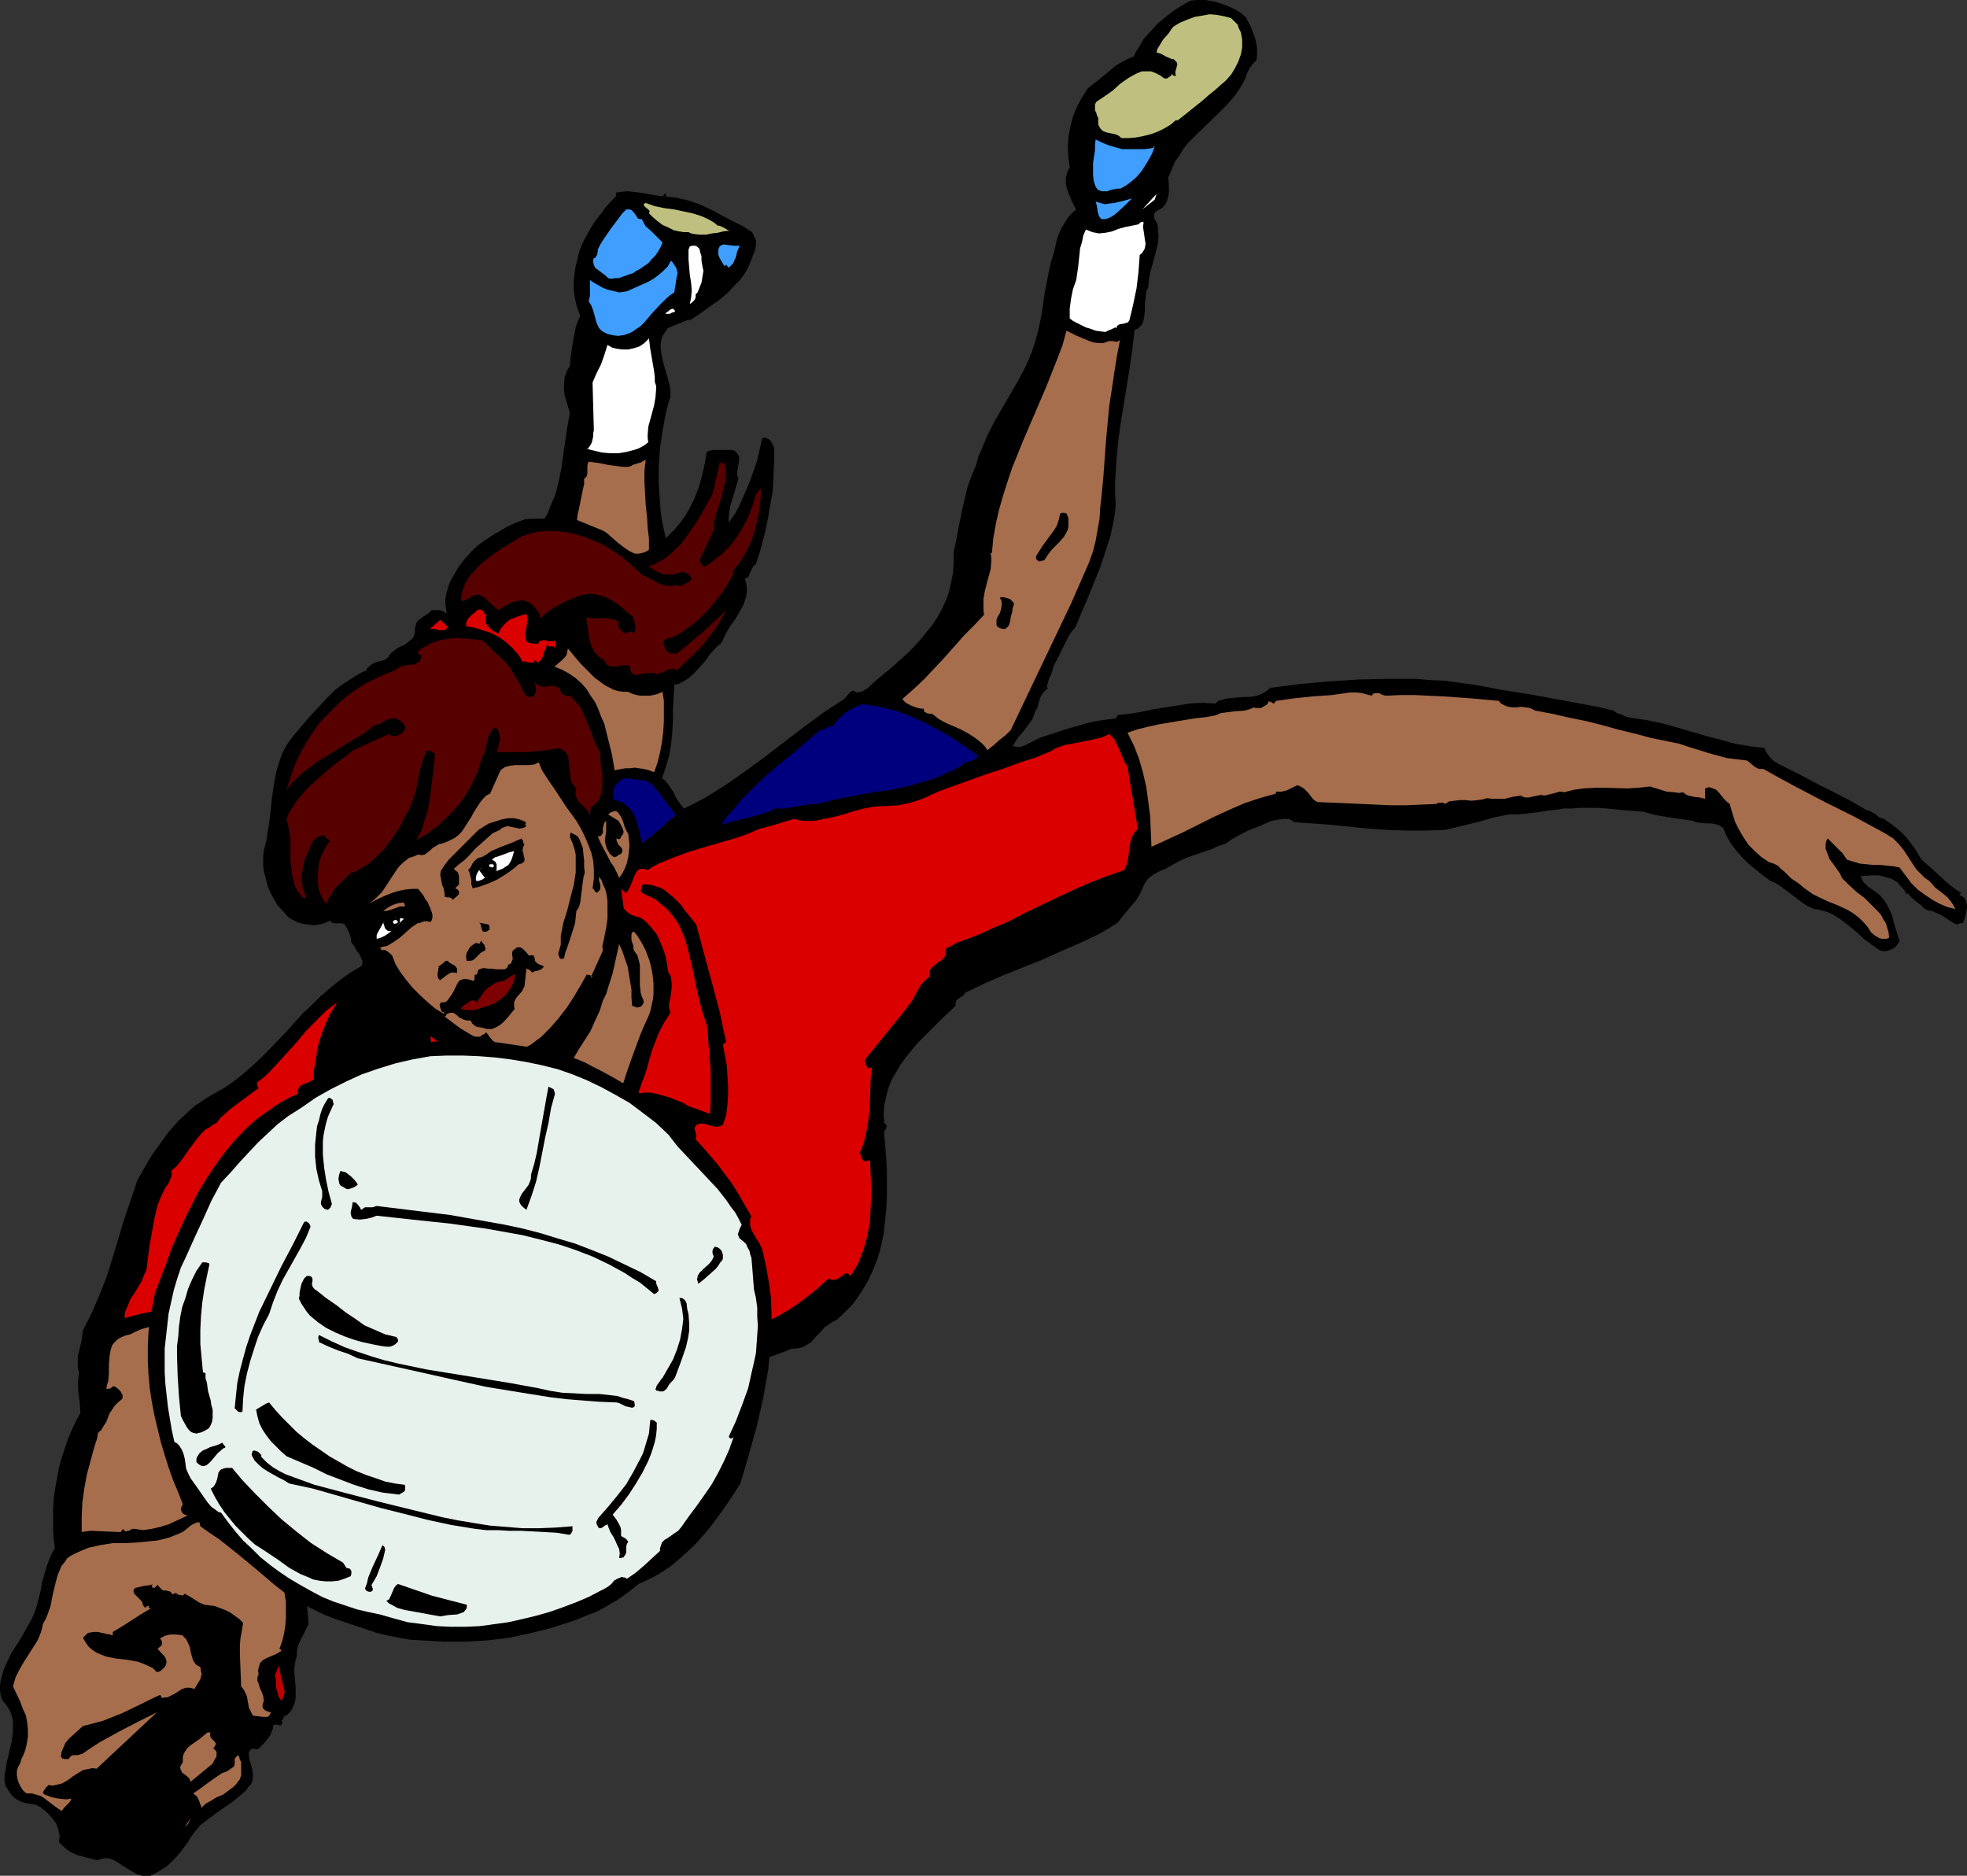 <?xml version="1.0" encoding="UTF-8" standalone="no"?>
<svg
   version="1.0"
   width="129.724mm"
   height="123.688mm"
   id="svg70"
   sodipodi:docname="Player 06.wmf"
   xmlns:inkscape="http://www.inkscape.org/namespaces/inkscape"
   xmlns:sodipodi="http://sodipodi.sourceforge.net/DTD/sodipodi-0.dtd"
   xmlns="http://www.w3.org/2000/svg"
   xmlns:svg="http://www.w3.org/2000/svg">
  <rect width="100%" height="100%" fill="#333333" stroke="none"/>
  <sodipodi:namedview
     id="namedview70"
     pagecolor="#ffffff"
     bordercolor="#000000"
     borderopacity="0.25"
     inkscape:showpageshadow="2"
     inkscape:pageopacity="0.0"
     inkscape:pagecheckerboard="0"
     inkscape:deskcolor="#d1d1d1"
     inkscape:document-units="mm" />
  <defs
     id="defs1">
    <pattern
       id="WMFhbasepattern"
       patternUnits="userSpaceOnUse"
       width="6"
       height="6"
       x="0"
       y="0" />
  </defs>
  <path
     style="fill:#000000;fill-opacity:1;fill-rule:evenodd;stroke:none"
     d="m 310.595,4.363 1.293,2.585 0.485,1.293 0.485,1.293 0.323,1.454 0.162,1.293 v 1.293 l -0.162,1.454 -0.485,0.485 -0.485,0.485 -0.808,1.131 -0.646,1.293 -0.323,1.131 -0.97,1.777 -1.131,1.777 -1.131,1.454 -1.293,1.454 -2.747,2.747 -5.656,5.494 -1.293,1.293 -1.293,1.616 -0.97,1.616 -1.131,1.616 -0.808,1.939 -0.808,1.939 0.162,2.262 v 1.293 l -0.162,1.131 -0.323,1.131 -0.485,0.97 -0.808,0.808 -0.485,0.323 -0.485,0.162 -0.323,0.323 -0.323,0.162 -0.323,0.646 v 0.485 l 0.162,0.646 0.323,0.485 0.323,0.646 0.162,0.646 v 0.485 l 0.162,1.939 -0.162,1.939 -0.485,1.939 -0.485,1.777 -0.97,3.555 -0.323,1.939 -0.162,1.777 -0.323,0.485 -0.162,0.646 -0.162,1.293 -0.162,1.616 v 1.616 l -0.162,1.454 -0.162,0.808 -0.162,0.646 -0.323,0.646 -0.485,0.485 -0.485,0.485 -0.808,0.323 -0.646,5.494 -0.808,5.494 -1.778,10.827 -0.808,5.494 -0.485,5.332 -0.323,5.332 v 2.747 l 0.162,2.747 -0.162,1.939 -0.323,1.939 -0.808,3.878 -1.293,4.04 -1.293,3.878 -3.07,7.595 -1.616,3.717 -1.454,3.555 -0.97,1.131 -0.646,0.97 -1.293,2.585 -0.646,1.293 -0.646,1.293 -0.646,1.293 -0.646,1.131 -0.162,0.646 -0.162,0.808 -0.646,1.454 -0.323,0.808 -0.162,0.646 -0.162,0.646 0.162,0.646 -0.808,0.646 -0.485,0.646 -0.485,0.808 -0.323,0.97 -0.485,1.777 -0.485,0.808 -0.323,0.808 -0.323,0.97 -0.646,0.97 -1.293,1.778 -1.616,1.939 -0.808,1.131 -0.646,1.131 1.131,0.162 h 0.97 l 0.808,-0.323 0.97,-0.485 0.97,-0.485 0.97,-0.485 0.97,-0.485 0.97,-0.323 4.363,-1.454 4.363,-1.293 2.262,-0.646 2.262,-0.485 2.262,-0.323 2.424,-0.323 0.485,-0.808 2.909,-0.323 2.909,-0.485 3.07,-0.646 3.07,-0.485 3.07,-0.485 3.07,-0.485 3.232,-0.162 3.07,0.162 0.646,-0.646 0.808,-0.162 0.808,-0.323 0.97,-0.162 1.778,-0.162 1.778,-0.162 h 1.778 l 1.778,-0.323 0.808,-0.323 0.97,-0.485 0.808,-0.485 0.646,-0.646 7.434,-0.97 7.272,-0.646 7.434,-0.485 7.11,-0.162 h 7.272 l 3.555,0.323 3.555,0.162 3.555,0.485 3.555,0.485 3.555,0.646 3.394,0.646 7.11,1.131 7.11,1.293 6.949,1.293 3.394,0.646 3.394,0.808 0.808,0.646 1.131,0.323 0.97,0.485 1.131,0.323 2.262,0.323 2.262,0.323 3.717,0.808 3.555,0.97 7.11,2.101 3.717,0.97 3.555,0.97 3.717,0.646 3.717,0.485 0.162,0.646 0.323,0.485 0.808,1.131 0.97,0.97 1.131,0.646 2.586,1.293 2.586,1.293 4.202,2.262 4.202,2.101 4.363,2.262 4.202,2.424 h 0.485 l 0.485,0.323 1.131,0.646 0.97,0.808 0.646,0.162 0.485,0.162 1.616,1.131 1.454,1.131 1.293,1.131 1.293,1.293 0.97,1.293 0.97,1.293 1.778,2.909 2.424,2.101 2.424,2.262 2.424,2.101 1.293,0.97 1.293,0.808 -0.485,0.485 0.485,0.323 0.485,0.162 0.646,0.808 0.162,0.646 0.162,0.646 v 0.808 l -0.162,0.646 -0.323,1.616 -0.485,1.293 -0.485,0.162 h -0.323 l -0.485,0.162 -0.162,0.162 -0.808,-0.323 -0.808,-0.485 -0.97,-0.646 -0.97,-0.646 -2.262,-1.131 -1.293,-0.323 -0.97,-0.323 -0.97,-0.97 -1.293,-0.97 -1.131,-0.97 -0.97,-1.131 -0.162,0.485 -0.485,-0.97 -0.646,-0.808 -0.646,-0.646 -0.485,-0.646 -0.808,-0.485 -0.808,-0.485 -0.808,-0.162 -0.97,-0.323 -0.646,-0.162 -0.646,-0.162 h -1.778 l -1.454,0.162 h -0.808 -0.485 l 0.323,0.808 0.323,0.646 0.646,0.646 0.646,0.646 1.454,0.97 0.646,0.485 0.646,0.485 1.131,1.293 0.808,1.293 0.646,1.293 0.646,1.454 0.323,1.616 0.485,1.454 0.485,1.616 0.485,1.454 -0.323,0.646 -0.485,0.646 -0.485,0.485 -0.646,0.323 -0.808,0.323 -0.646,0.162 h -0.646 l -0.808,-0.162 -2.101,-1.454 -1.939,-1.454 -1.939,-1.777 -1.939,-1.616 -1.939,-1.454 -0.97,-0.646 -1.131,-0.646 -0.97,-0.485 -1.131,-0.323 -1.131,-0.323 -1.293,-0.162 -1.454,-0.646 -1.293,-0.808 -2.747,-2.101 -2.586,-1.939 -1.454,-0.97 -1.454,-0.646 -1.778,-1.293 -1.778,-1.454 -1.778,-1.454 -1.616,-1.616 -1.454,-1.616 -1.293,-1.777 -1.131,-1.939 -0.808,-1.939 -0.97,-0.646 -0.97,-0.323 -0.97,-0.162 h -0.97 l -1.939,-0.162 -0.97,-0.162 -0.808,-0.323 -3.232,-0.485 -3.232,-0.485 -2.909,-0.485 -2.909,-0.808 -2.101,-0.162 -2.101,-0.162 -4.848,-0.485 -2.262,-0.162 h -2.262 -2.262 l -2.101,0.162 h -1.939 l -1.939,0.323 -1.939,0.162 -1.778,0.323 -3.878,0.485 -1.939,0.162 h -2.101 l -4.04,0.808 -3.878,1.131 -4.04,0.97 -4.04,0.97 -4.848,0.162 h -4.686 l -4.848,-0.162 -4.686,-0.323 -9.534,-0.97 -4.525,-0.323 -4.525,-0.323 -0.646,-0.485 -0.646,-0.323 h -0.808 -0.646 l -2.909,0.485 -2.909,1.293 -2.909,1.131 -2.747,1.454 -1.454,0.808 -1.293,0.97 -1.939,0.646 -1.778,0.808 -3.878,1.293 -1.778,0.646 -1.939,0.808 -1.778,0.97 -1.939,1.131 -1.616,0.646 -1.454,0.808 -0.646,0.485 -0.646,0.485 -0.485,0.646 -0.485,0.808 -0.646,1.454 -0.646,1.293 -0.808,1.293 -0.97,1.131 -1.778,2.101 -1.778,2.262 -2.262,1.454 -2.262,1.293 -4.686,2.262 -4.848,2.101 -4.686,2.101 -9.696,3.878 -4.848,2.101 -4.686,2.262 -0.323,0.485 -0.485,0.485 -0.485,0.162 -0.323,0.323 -0.485,0.323 -0.162,0.323 -0.162,0.485 v 0.646 l -1.454,1.454 -1.616,1.454 -1.616,1.616 -1.616,1.616 -3.232,3.232 -1.454,1.778 -1.454,1.778 -1.293,1.777 -1.131,1.939 -1.131,1.939 -0.808,2.101 -0.485,1.939 -0.485,2.101 -0.162,2.262 0.162,2.262 0.485,0.485 0.162,0.323 -0.162,0.323 v 0.162 l -0.485,0.808 v 0.323 0.485 l 0.485,5.979 0.162,3.07 v 3.232 3.07 l -0.162,3.232 -0.323,3.07 -0.323,3.07 -0.646,3.07 -0.808,2.909 -1.131,2.909 -1.293,2.747 -1.616,2.747 -1.778,2.585 -0.97,1.131 -1.131,1.131 -1.131,1.131 -1.293,1.131 -0.808,0.323 -0.646,0.485 -1.454,0.97 -1.131,1.293 -1.131,1.131 -1.131,1.293 -1.293,0.808 -0.808,0.485 -0.808,0.162 -0.97,0.162 h -0.97 l -1.939,0.808 -1.778,0.646 -1.778,0.646 -1.778,0.323 -1.616,0.323 -1.778,0.162 -3.555,0.323 h -3.555 l -3.717,-0.162 h -3.717 -4.04 l -1.454,1.293 -2.747,2.101 -1.454,1.131 -1.293,0.97 -1.293,1.293 -1.131,1.454 -1.131,1.616 -1.131,-0.162 h -0.97 l -0.97,0.162 -0.808,0.323 -0.808,0.485 -0.808,0.646 -1.454,1.454 -1.454,1.616 -1.293,1.778 -1.454,1.454 -0.808,0.808 -0.808,0.485 -2.101,1.454 -2.262,1.131 -2.262,0.97 -2.424,0.97 -2.262,0.646 -2.424,0.646 -2.424,0.323 -2.424,0.162 h -2.424 -2.262 l -2.424,-0.323 -2.262,-0.485 -2.424,-0.485 -2.101,-0.808 -2.262,-0.97 -2.101,-0.97 -1.778,-1.131 -1.778,-1.131 -1.616,-1.293 -1.454,-1.454 -1.616,-1.293 -1.293,-1.616 -2.747,-3.232 -2.586,-3.232 -2.424,-3.232 -2.747,-3.232 -2.586,-2.909 -0.97,0.162 -0.808,0.162 -1.778,-0.162 -1.939,-0.162 -1.778,-0.323 h -0.97 -0.808 l -0.808,0.323 -0.808,0.323 -0.646,0.485 -0.646,0.808 -0.485,0.97 -0.485,1.293 v 0.97 0.808 l -0.162,0.808 -0.323,0.808 -0.808,1.616 -0.97,1.293 -1.293,1.293 -1.131,1.131 -1.131,1.293 -0.97,1.293 -0.485,0.162 -0.485,0.162 -0.323,0.323 -0.323,0.323 -0.162,0.646 v 0.808 l 0.162,0.808 0.323,0.97 0.323,0.808 0.162,0.808 0.323,2.909 0.162,3.07 0.162,5.817 -0.162,5.656 -0.323,5.817 -0.485,1.131 -0.162,0.646 v 0.646 0.485 l 0.323,0.646 0.162,0.485 0.646,0.485 0.323,0.162 0.162,0.323 0.162,0.323 v 0.323 l -0.162,0.646 -0.323,0.646 -3.717,-0.485 -3.878,-0.162 h -4.04 l -4.04,0.162 -4.04,0.485 -4.202,0.646 -4.04,0.646 -4.04,0.808 -2.101,0.485 -2.101,0.485 -4.04,1.293 -3.717,1.616 -3.878,1.616 -0.646,-0.485 -0.646,-0.323 -0.485,-0.485 -0.323,-0.323 -0.162,-0.646 -0.162,-0.485 -0.323,-0.808 -0.323,-0.646 -0.646,-2.424 -0.323,-2.585 -0.323,-2.424 -0.162,-2.585 v -2.585 -2.585 l 0.162,-2.585 0.323,-2.424 0.485,-2.585 0.485,-2.585 0.646,-2.424 0.808,-2.424 0.808,-2.424 0.97,-2.262 0.97,-2.101 1.131,-2.101 -0.162,-2.585 -0.323,-2.424 -0.162,-2.424 0.162,-1.293 0.162,-1.293 -0.323,-1.293 v -1.293 -1.454 l 0.323,-1.293 0.646,-2.747 0.162,-1.293 0.162,-1.131 1.131,-2.262 1.131,-2.262 1.939,-4.525 1.778,-4.525 1.454,-4.686 2.909,-9.695 1.616,-4.686 1.616,-4.848 1.778,-3.07 1.778,-3.07 2.101,-2.909 2.101,-2.909 2.424,-2.747 2.586,-2.424 1.454,-1.293 1.454,-0.97 1.454,-0.97 1.616,-0.97 2.586,-1.454 2.424,-1.616 2.262,-1.777 2.262,-1.939 2.262,-2.101 2.262,-2.262 4.202,-4.363 4.202,-4.686 2.262,-2.101 2.101,-2.101 2.424,-2.101 2.424,-1.939 2.424,-1.778 2.747,-1.616 0.323,-0.323 0.162,-0.323 v -0.808 l -0.323,-0.808 -0.485,-0.97 -0.646,-0.808 -0.485,-0.97 -0.646,-0.808 -0.323,-0.646 0.162,-0.323 -0.162,-0.485 -0.323,-0.97 -0.485,-1.131 -0.646,-1.131 -0.323,-0.162 -0.323,-0.162 h -0.97 -1.131 l -0.485,-0.162 -0.485,-0.485 -1.454,0.646 -1.293,0.323 -1.293,0.162 -1.293,-0.162 -1.293,-0.162 -1.293,-0.323 -1.293,-0.646 -1.131,-0.646 -0.97,-1.131 -1.778,-1.939 -0.646,-1.131 -0.646,-1.131 -0.646,-1.293 -0.485,-1.131 -0.323,-1.293 -0.323,-1.293 -0.323,-1.293 -0.162,-1.131 v -1.293 -1.293 l 0.162,-1.293 0.323,-1.293 0.323,-1.293 0.485,-3.07 0.485,-3.393 0.323,-3.393 0.485,-3.555 0.646,-3.555 0.485,-1.616 0.485,-1.616 0.646,-1.616 0.808,-1.616 0.97,-1.454 1.131,-1.454 3.878,-4.525 2.101,-2.262 2.101,-2.262 2.101,-2.101 2.424,-1.777 2.586,-1.616 1.293,-0.808 1.454,-0.646 0.162,-0.485 0.323,-0.323 0.808,-0.646 0.808,-0.485 1.131,-0.323 0.808,-0.162 0.808,-0.323 0.485,-0.485 0.323,-0.162 v -0.323 l 0.808,-0.808 0.97,-0.808 1.131,-0.646 1.131,-0.485 0.97,-0.808 0.808,-0.646 0.323,-0.485 0.162,-0.485 0.162,-0.485 v -0.646 -0.485 l 0.162,-0.485 0.162,-0.808 0.485,-0.646 0.646,-0.485 0.646,-0.485 0.808,-0.485 0.646,-0.485 0.646,-0.646 h 0.97 0.97 l 0.97,0.323 0.808,0.646 -0.162,-1.293 -0.162,-1.131 v -1.131 l 0.162,-1.293 0.323,-1.131 0.323,-1.131 0.485,-1.131 0.646,-1.131 1.293,-2.262 1.454,-1.939 1.616,-1.778 1.616,-1.616 1.778,-1.293 1.939,-1.293 1.939,-1.131 1.939,-1.131 2.101,-0.97 2.262,-0.808 1.293,-0.162 h 1.131 1.131 1.293 l 0.808,-1.454 0.646,-1.616 1.293,-3.07 0.808,-3.232 0.646,-3.232 0.97,-6.787 0.485,-3.393 0.646,-3.555 -0.808,-2.747 -0.485,-1.616 -0.162,-1.454 V 95.662 l 0.162,-1.616 0.485,-1.454 0.808,-1.454 0.323,-3.232 0.485,-3.07 0.323,-1.616 0.323,-1.616 0.485,-1.454 0.646,-1.454 -0.808,-2.101 -0.485,-2.101 -0.323,-2.101 v -2.101 l 0.162,-1.939 0.323,-2.101 0.485,-1.939 0.485,-1.939 0.808,-1.939 0.97,-1.777 0.97,-1.777 1.131,-1.777 1.293,-1.616 1.131,-1.616 1.293,-1.454 1.454,-1.454 v -0.97 l 1.293,-0.162 1.616,-0.162 1.454,0.162 1.454,0.162 2.909,0.485 2.909,0.485 0.808,-0.97 v 0.97 l 1.293,0.162 1.454,0.162 1.293,0.323 1.454,0.323 2.909,0.97 2.747,1.293 2.747,1.454 2.747,1.454 2.586,1.293 2.262,1.454 0.323,0.646 0.323,0.646 0.323,0.808 v 0.646 0.646 l -0.162,0.646 -0.162,0.808 -0.323,0.646 -0.485,1.293 -0.485,1.293 -0.646,1.293 -0.646,1.131 -0.97,1.293 -0.97,0.97 -2.101,2.262 -2.262,1.939 -2.586,1.777 -2.424,1.777 -2.262,1.454 -0.323,-0.162 -5.171,2.101 -0.646,0.97 -0.646,0.97 -0.323,0.97 -0.162,1.131 v 0.97 l 0.162,1.293 0.485,2.262 0.646,2.262 0.646,2.262 0.485,2.101 v 0.97 0.97 l -0.646,2.101 -0.485,1.939 -0.808,4.363 -0.646,4.363 -0.323,4.525 v 4.525 l 0.323,4.525 0.162,2.262 0.323,2.262 0.485,2.262 0.485,2.101 1.131,-1.131 1.131,-1.131 0.97,-1.131 0.97,-1.293 0.808,-1.131 0.808,-1.454 1.293,-2.585 1.131,-2.909 0.808,-2.909 0.646,-2.909 0.485,-2.909 0.808,-0.323 0.808,-0.162 h 1.616 0.808 0.808 1.616 l 0.646,0.323 0.485,0.485 0.162,0.323 0.323,0.485 v 0.97 l -0.162,0.97 -0.162,0.97 -0.162,0.97 v 0.808 l 0.162,0.485 0.162,0.323 -0.808,2.747 -0.808,2.747 -0.485,1.454 -0.162,1.293 -0.162,1.454 v 1.293 l 1.616,-2.262 1.293,-2.585 1.131,-2.585 1.131,-2.585 0.97,-2.747 0.97,-2.747 0.646,-2.909 0.646,-2.747 h 0.646 l 0.485,0.162 0.323,0.162 0.485,0.323 0.485,0.808 0.485,1.131 v 3.232 l -0.162,3.555 -0.162,3.717 -0.646,3.717 -0.646,3.717 -0.808,3.717 -0.97,3.717 -1.131,3.555 -0.485,0.323 -0.323,0.485 -0.485,0.97 -0.485,1.131 -0.323,0.485 -0.646,0.162 0.323,1.293 0.162,1.131 v 0.97 l -0.162,1.131 -0.323,0.97 -0.323,0.97 -0.97,1.778 -1.131,1.939 -1.293,1.777 -1.131,1.939 -0.97,2.101 -1.454,1.293 -1.454,1.616 -1.131,1.616 -1.293,1.454 -1.454,1.616 -1.454,1.293 -0.808,0.485 -0.808,0.485 -0.97,0.485 -0.97,0.162 -0.162,2.909 -0.162,2.909 v 2.909 l -0.162,3.07 -0.323,3.07 -0.485,2.909 -0.808,2.747 -0.485,1.454 -0.485,1.293 0.808,0.646 0.808,0.97 0.646,0.97 0.646,0.97 0.485,1.131 0.646,0.97 0.646,0.97 0.808,0.97 2.586,-1.293 2.747,-1.454 2.586,-1.616 2.586,-1.616 4.848,-3.393 4.848,-3.555 4.848,-3.717 4.848,-3.717 4.848,-3.555 5.171,-3.393 1.454,-1.616 0.485,-0.323 0.323,-0.162 0.323,0.162 0.485,0.323 0.97,-0.162 0.646,-0.162 0.646,-0.485 0.646,-0.323 1.131,-1.131 1.293,-1.131 3.717,-3.07 3.555,-3.232 1.778,-1.777 1.616,-1.778 1.454,-1.778 1.454,-1.778 1.293,-1.939 1.131,-2.101 0.97,-2.101 0.808,-2.262 0.485,-2.262 0.485,-2.424 0.162,-2.585 v -2.585 l 0.323,-1.454 0.323,-1.454 0.485,-2.747 1.131,-5.494 0.646,-2.747 0.646,-2.585 0.97,-2.585 1.131,-2.747 0.485,-1.939 0.808,-1.778 1.454,-3.555 1.778,-3.393 1.939,-3.393 3.878,-6.625 1.778,-3.393 0.808,-1.777 0.808,-1.939 0.97,-2.909 0.808,-3.07 0.646,-3.07 0.485,-3.232 0.485,-3.232 0.646,-3.232 0.646,-3.232 0.97,-3.232 0.646,-2.909 0.485,-1.454 0.646,-1.454 0.808,-1.293 0.808,-1.293 0.97,-1.131 1.131,-0.97 -0.646,-1.131 -0.485,-1.131 -0.646,-1.454 -0.485,-1.293 -0.323,-1.454 V 44.437 l 0.162,-0.646 0.162,-0.808 0.162,-0.485 0.485,-0.646 -0.323,-2.585 -0.162,-2.585 0.162,-2.585 0.485,-2.585 0.646,-2.424 0.97,-2.424 1.293,-2.424 1.454,-2.262 1.454,-1.131 1.454,-1.131 2.747,-2.262 1.293,-1.131 1.454,-0.808 1.454,-0.808 1.616,-0.646 0.485,-1.131 0.646,-0.97 1.293,-2.262 1.778,-1.939 1.778,-1.939 1.939,-1.616 2.101,-1.616 2.101,-1.293 1.939,-1.131 L 298.475,0 h 1.939 l 1.939,0.323 1.778,0.485 1.778,0.646 1.778,0.808 1.616,0.97 z"
     id="path1" />
  <path
     style="fill:#bfbf7f;fill-opacity:1;fill-rule:evenodd;stroke:none"
     d="m 308.494,6.14 0.323,0.97 0.485,0.97 0.323,1.777 v 1.939 l -0.323,1.777 -0.646,1.777 -0.808,1.616 -0.97,1.616 -1.293,1.454 -1.293,1.131 -1.454,1.293 -1.616,1.293 -1.454,1.293 -3.232,2.585 -1.616,1.293 -1.454,1.131 -0.323,-0.162 -1.293,1.131 -1.616,0.97 -1.616,0.808 -1.778,0.646 -1.939,0.485 -1.778,0.323 -1.778,0.162 h -1.778 l -0.808,-0.646 -0.808,-0.323 -0.808,-0.162 -0.808,-0.162 -0.646,-0.162 -0.808,-0.323 -0.646,-0.646 -0.162,-0.323 -0.323,-0.646 v -0.808 -0.808 l -0.323,-0.646 -0.162,-0.646 -0.323,-0.646 V 26.824 26.016 l 0.323,-0.646 0.97,-0.646 0.97,-0.646 2.101,-1.454 1.939,-1.777 2.101,-1.454 1.131,-0.646 0.97,-0.485 1.131,-0.485 h 1.131 1.131 l 0.97,0.323 1.293,0.646 1.131,0.808 h 0.646 l 0.485,-0.323 0.485,-0.323 0.323,-0.485 0.162,0.323 0.323,0.162 h 0.162 0.323 l -0.162,-0.485 V 17.775 l 0.162,-0.485 0.162,-0.646 0.162,-0.646 -0.162,-0.485 -0.323,-0.323 -0.162,-0.162 -0.323,-0.323 h -0.485 l -0.323,-0.162 -1.131,-0.485 -1.131,-0.646 -1.131,-0.323 0.162,-0.808 0.485,-0.808 0.485,-0.808 0.485,-0.808 1.454,-1.616 0.485,-0.808 0.646,-0.808 1.616,-0.97 1.939,-0.808 1.778,-0.646 1.939,-0.323 1.778,-0.323 1.778,0.162 1.778,0.323 1.778,0.485 z"
     id="path2" />
  <path
     style="fill:#409eff;fill-opacity:1;fill-rule:evenodd;stroke:none"
     d="m 287.486,36.843 v -0.323 h 0.323 l -0.646,1.777 -0.808,1.454 -0.97,1.616 -0.97,1.454 -1.131,1.293 -1.293,1.131 -1.293,0.97 -1.454,0.808 h -0.808 l -0.808,0.162 -0.808,0.162 -0.808,0.323 h -0.808 -0.646 l -0.808,-0.323 -0.323,-0.323 -0.323,-0.485 -0.485,-1.454 -0.162,-1.454 v -1.616 -1.454 l 0.485,-3.07 v -1.454 l 0.162,-1.293 1.616,0.808 1.616,0.646 1.616,0.485 1.778,0.485 h 1.939 1.778 1.939 z"
     id="path3" />
  <path
     style="fill:#ffffff;fill-opacity:1;fill-rule:evenodd;stroke:none"
     d="m 284.739,52.194 3.555,-3.878 -0.485,1.454 z"
     id="path4" />
  <path
     style="fill:#409eff;fill-opacity:1;fill-rule:evenodd;stroke:none"
     d="m 282.153,49.447 -0.808,0.808 -0.808,0.808 -1.939,1.777 -0.97,0.808 -1.131,0.646 -0.97,0.323 h -0.97 l -0.323,-0.323 -0.323,-0.485 -0.323,-1.131 -0.162,-1.293 -0.323,-1.131 1.131,0.323 1.131,0.323 1.131,-0.162 1.293,-0.162 2.101,-0.485 z"
     id="path5" />
  <path
     style="fill:#bfbf7f;fill-opacity:1;fill-rule:evenodd;stroke:none"
     d="m 178.891,56.234 h 0.323 l 0.485,0.162 0.97,0.485 0.808,0.485 0.485,0.162 h 0.485 -1.131 l -1.131,0.162 -0.646,0.162 -0.646,0.162 -1.454,0.162 -1.454,0.323 h -1.454 l -1.454,-0.162 -0.808,-0.162 -0.646,-0.323 h -1.131 l -1.131,-0.162 -1.454,-0.323 -1.293,-0.646 -1.454,-0.646 -1.293,-0.97 -1.131,-0.97 -0.97,-0.97 0.162,-0.485 -0.162,-0.323 -0.808,-0.646 -0.323,-0.323 -0.162,-0.162 v -0.323 l 0.162,-0.162 0.323,-0.162 2.262,0.808 2.424,0.485 2.424,0.323 2.262,0.485 2.262,0.485 2.101,0.646 1.131,0.485 0.97,0.485 1.131,0.646 z"
     id="path6" />
  <path
     style="fill:#409eff;fill-opacity:1;fill-rule:evenodd;stroke:none"
     d="m 159.984,54.618 0.485,0.97 0.485,0.808 1.454,1.293 1.454,1.454 1.293,1.293 -0.485,1.131 -0.646,1.131 -0.646,0.97 -0.97,0.97 -0.808,0.97 -0.97,0.646 -1.131,0.808 -0.97,0.485 -0.646,0.485 -0.97,0.323 -1.778,0.646 -0.97,0.323 h -0.808 l -0.97,0.162 -0.808,-0.162 -0.646,-0.646 -0.646,-0.485 -1.293,-0.97 -0.646,-0.485 -0.323,-0.646 -0.162,-0.808 v -0.485 l 0.162,-0.485 h 0.323 l 0.162,-0.323 0.323,-0.485 0.162,-0.808 V 62.212 l 0.646,-1.293 0.808,-1.293 1.778,-2.585 1.939,-2.585 0.97,-1.293 0.97,-0.97 h 0.808 l 0.485,0.162 0.485,0.485 0.485,0.646 0.646,0.97 0.485,0.162 z"
     id="path7" />
  <path
     style="fill:#ffffff;fill-opacity:1;fill-rule:evenodd;stroke:none"
     d="m 285.062,55.426 -0.162,1.131 0.162,0.97 0.162,1.131 0.162,1.131 0.162,0.97 -0.162,0.97 -0.162,0.485 -0.323,0.485 -0.323,0.485 -0.485,0.323 -0.323,4.363 -0.485,4.04 -0.808,3.878 -0.485,2.101 -0.485,1.939 -0.323,0.485 -0.485,0.162 -0.485,0.162 -0.97,0.162 -0.485,0.162 -0.323,0.323 -0.162,0.485 -0.323,-0.162 -0.323,0.162 -0.646,0.323 -0.485,0.162 -0.323,0.162 -0.323,0.162 -0.323,0.162 -1.293,-0.162 -1.131,-0.162 -1.293,-0.485 -1.131,-0.323 -2.262,-1.131 -0.97,-0.485 -0.808,-0.646 v -2.424 l 0.323,-2.424 0.485,-2.424 0.808,-2.262 0.485,-3.232 0.323,-3.07 0.162,-1.616 0.485,-1.616 0.323,-1.616 0.646,-1.454 0.808,0.323 0.808,0.323 0.808,0.162 0.808,0.162 1.616,-0.162 1.616,-0.323 1.616,-0.646 1.778,-0.485 1.616,-0.323 1.616,-0.323 0.485,-0.485 0.485,-0.162 h 0.162 z"
     id="path8" />
  <path
     style="fill:#409eff;fill-opacity:1;fill-rule:evenodd;stroke:none"
     d="m 184.385,61.243 -0.646,1.454 -0.323,1.454 -0.323,0.646 -0.323,0.808 -0.485,0.485 -0.646,0.646 -0.646,-0.808 -0.323,0.485 -0.646,-0.97 -0.646,-1.131 -0.323,-0.808 V 62.859 62.212 l 0.323,-0.808 0.485,-0.323 0.485,-0.162 1.293,0.162 1.293,0.162 z"
     id="path9" />
  <path
     style="fill:#ffffff;fill-opacity:1;fill-rule:evenodd;stroke:none"
     d="m 175.174,66.737 0.162,0.808 -0.162,0.97 -0.323,1.939 -0.323,0.808 -0.323,0.808 -0.323,0.808 -0.485,0.485 v 0.808 l -0.323,0.646 -0.485,0.485 -0.646,0.485 0.162,-0.808 0.162,-0.808 0.162,-1.777 -0.162,-1.939 -0.323,-1.939 -0.162,-1.939 -0.162,-1.939 V 62.859 62.212 l 0.323,-0.808 0.646,-0.162 h 0.485 0.323 l 0.485,0.323 0.162,0.162 0.323,0.323 0.162,0.808 0.323,0.97 v 1.131 l 0.162,0.97 z"
     id="path10" />
  <path
     style="fill:#409eff;fill-opacity:1;fill-rule:evenodd;stroke:none"
     d="m 168.71,68.838 -0.646,4.04 -0.97,0.646 -0.97,0.808 -1.778,1.777 -1.939,2.101 -1.778,2.101 -0.97,0.97 -0.97,0.646 -1.131,0.808 -1.131,0.485 -1.131,0.323 -1.293,0.162 -1.293,-0.162 -1.293,-0.323 -0.646,-0.323 -0.646,-0.323 -0.323,-0.323 -0.485,-0.485 -0.485,-0.97 -0.323,-0.97 -0.323,-1.293 -0.323,-1.131 -0.485,-1.293 -0.646,-0.97 0.323,-1.454 V 72.393 71.1 69.807 l 0.97,0.646 1.131,0.646 1.131,0.646 1.293,0.485 1.454,0.323 1.293,0.323 1.293,-0.162 0.808,-0.162 0.646,-0.323 2.909,-1.293 1.454,-0.646 1.454,-0.808 1.293,-0.97 1.131,-0.97 1.131,-1.131 0.808,-1.454 0.323,0.323 0.323,0.485 0.646,0.97 0.323,1.131 v 0.485 z"
     id="path11" />
  <path
     style="fill:#ffffff;fill-opacity:1;fill-rule:evenodd;stroke:none"
     d="m 168.225,77.725 -0.646,0.162 -0.323,0.162 -0.323,0.162 h -0.646 -0.808 0.323 l 0.323,-0.323 0.485,-0.323 0.323,-0.323 0.323,-0.162 0.485,-0.162 0.323,0.323 0.162,0.162 z"
     id="path12" />
  <path
     style="fill:#a66e4d;fill-opacity:1;fill-rule:evenodd;stroke:none"
     d="m 276.497,84.997 h 0.808 l 0.646,0.162 h 0.485 l 0.323,-0.162 0.323,-0.162 0.162,-0.485 -0.808,4.201 -0.646,4.04 -0.646,4.363 -0.646,4.201 -0.808,8.564 -0.646,8.887 -0.485,5.171 -0.323,2.747 -0.162,2.747 -0.485,2.747 -0.485,2.747 -0.646,2.585 -0.97,2.747 -2.262,5.171 -2.262,5.171 -5.01,10.503 -5.01,10.503 -5.01,10.503 -1.293,1.293 -1.454,1.131 -1.454,1.293 -0.808,0.646 -0.808,0.646 -0.646,-0.97 -0.808,-0.808 -0.808,-0.646 -0.808,-0.646 -1.778,-1.131 -1.778,-0.97 -3.717,-1.616 -1.778,-0.97 -1.616,-1.293 h -0.646 l -0.646,-0.162 -0.323,-0.162 -0.323,-0.162 -0.162,-0.323 v -0.485 h -0.646 l -0.808,-0.162 -1.454,-0.485 -1.293,-0.646 -0.646,-0.485 -0.485,-0.646 2.747,-2.424 2.747,-2.585 5.01,-5.332 4.848,-5.494 2.586,-2.585 2.424,-2.585 -0.162,-0.97 v -1.131 -1.939 l 0.323,-1.778 0.485,-1.939 0.97,-3.555 0.162,-1.939 v -0.97 l -0.162,-1.131 h 0.323 l 0.323,-3.555 0.646,-3.717 0.808,-3.555 0.97,-3.393 1.131,-3.555 1.131,-3.393 2.747,-6.787 2.909,-6.787 2.909,-6.787 2.747,-6.948 1.293,-3.393 0.97,-3.555 2.586,1.293 2.747,1.131 1.293,0.485 1.293,0.162 h 1.293 z"
     id="path13" />
  <path
     style="fill:#ffffff;fill-opacity:1;fill-rule:evenodd;stroke:none"
     d="m 163.216,95.177 0.323,0.97 v 0.97 l -0.162,1.939 -0.323,1.939 -0.97,3.555 -0.485,1.778 -0.162,1.939 v 0.97 l 0.162,0.97 -0.808,0.646 -0.808,0.485 -0.97,0.485 -0.97,0.323 -1.939,0.485 -1.939,0.323 h -2.101 l -1.939,-0.162 -2.101,-0.485 -1.939,-0.485 h 0.485 l 0.323,-0.485 0.323,-0.485 0.323,-0.646 0.323,-1.454 v -0.808 l 0.162,-0.646 -0.323,-11.958 0.97,-2.262 1.131,-2.262 0.808,-2.262 0.808,-2.585 1.131,0.646 1.293,0.323 1.454,0.162 h 1.293 l 1.454,-0.323 1.454,-0.485 1.131,-0.808 1.131,-1.131 0.162,1.293 0.162,1.293 0.97,5.656 0.162,1.293 z"
     id="path14" />
  <path
     style="fill:#a66e4d;fill-opacity:1;fill-rule:evenodd;stroke:none"
     d="m 161.761,137.029 -0.808,0.485 -0.97,0.323 -0.808,0.162 h -0.808 l -0.808,-0.323 -0.646,-0.323 -1.454,-0.97 -1.454,-1.131 -1.293,-1.131 -1.293,-1.131 -0.646,-0.485 -0.646,-0.323 -6.302,-2.585 0.162,-1.454 0.323,-1.293 0.485,-2.424 0.485,-2.424 0.323,-1.293 v -1.454 l 0.485,-0.323 0.162,-0.323 0.162,-0.646 v -1.939 l 0.162,-0.646 0.162,-0.323 2.424,0.323 2.424,0.485 2.424,0.323 1.293,0.162 h 1.293 l 0.646,-0.162 0.485,-0.323 2.101,-0.646 0.485,-0.323 0.646,-0.323 -0.323,2.747 v 2.747 l 0.162,2.909 0.162,2.909 0.323,2.909 0.162,2.747 0.323,2.747 z"
     id="path15" />
  <path
     style="fill:#560000;fill-opacity:1;fill-rule:evenodd;stroke:none"
     d="m 180.669,115.537 0.162,0.97 0.162,1.131 -0.162,2.101 -0.485,1.939 -0.485,2.101 -1.293,4.04 -0.485,2.101 -0.162,2.101 -3.394,7.272 v 0.646 l 0.162,0.485 0.323,0.485 0.485,0.323 1.293,-0.646 1.131,-0.97 2.262,-1.778 1.939,-1.939 1.778,-2.424 1.454,-2.424 1.293,-2.585 0.97,-2.585 0.808,-2.747 1.293,-1.454 -0.162,2.909 -0.323,2.909 -0.646,2.747 -0.646,2.747 -0.97,2.585 -1.293,2.585 -1.454,2.262 -0.808,0.97 -0.808,1.131 0.323,0.162 -1.293,2.424 -1.616,2.585 -1.939,2.424 -1.939,2.262 -2.101,2.101 -2.262,1.777 -1.131,0.808 -1.131,0.808 -1.293,0.646 -1.131,0.485 h -0.485 l -0.323,0.162 -0.485,0.162 -0.323,0.323 -0.162,0.485 0.162,0.485 0.323,0.97 0.162,0.485 0.485,0.323 0.323,0.323 0.485,0.162 h 1.454 l 1.778,-1.454 1.616,-1.293 1.454,-1.293 1.616,-1.293 2.747,-2.585 1.616,-1.454 1.454,-1.454 -1.131,2.101 -1.293,2.101 -1.293,1.778 -1.454,1.939 -1.616,1.778 -1.778,1.778 -3.717,3.555 -0.485,-0.323 -0.646,-0.162 -0.808,0.162 -0.646,0.323 -1.293,0.646 -0.646,0.162 -0.646,0.162 -0.485,-0.323 h -0.485 -0.97 l -1.131,0.162 -1.131,0.162 -0.97,0.162 -0.323,-0.162 -0.323,-0.162 -0.323,-0.162 -0.162,-0.485 -0.162,-0.646 v -0.646 l -0.97,-0.162 h -0.808 l -1.778,0.323 h -0.97 l -0.646,-0.162 -0.485,-0.162 -0.323,-0.323 -0.323,-0.485 -0.162,-0.485 -0.808,-0.485 -0.646,-0.485 -0.485,-0.485 -0.485,-0.485 -0.646,-1.293 -0.485,-1.293 -0.323,-1.454 -0.162,-1.454 -0.485,-3.07 h 1.293 l 1.131,0.162 2.101,-0.162 0.808,0.162 0.97,0.162 0.97,0.162 0.97,0.485 -0.162,0.323 v 0.485 0.485 l 0.162,0.323 0.808,0.808 0.808,0.646 0.162,-0.323 0.485,-0.162 0.485,-0.162 h 0.485 l 0.162,0.485 0.485,-0.485 0.162,-0.646 v -0.485 -0.485 l -0.323,-1.131 -0.162,-0.485 -0.162,-0.485 -1.616,-1.293 -1.454,-1.293 -1.616,-1.131 -1.778,-0.97 -0.808,-0.323 -0.97,-0.323 -0.97,-0.162 -0.97,-0.162 h -0.97 l -0.97,0.162 -1.293,0.323 -1.131,0.485 -2.101,0.808 -2.101,1.131 -1.131,0.646 -1.131,0.808 -0.97,0.808 -0.97,0.97 -0.162,-0.646 -0.323,-0.808 -0.485,-0.646 -0.485,-0.646 -0.646,-0.646 -0.485,-0.485 -0.808,-0.323 -0.646,-0.323 h -0.808 l -0.97,0.162 -0.808,0.162 -0.808,0.323 -1.616,0.808 -1.454,0.97 -0.808,-0.646 -0.97,-0.808 -1.616,-1.616 -0.808,-0.485 -0.97,-0.323 h -0.485 l -0.485,0.162 -0.485,0.162 -0.485,0.485 -0.485,0.162 -0.323,0.162 -0.162,0.162 -0.485,0.162 -0.323,0.162 -0.485,-0.162 0.162,-1.454 0.323,-1.293 0.485,-1.293 0.646,-1.131 0.808,-1.293 0.97,-0.97 0.97,-1.131 1.131,-0.97 2.262,-1.778 2.586,-1.777 1.131,-0.646 1.293,-0.808 2.424,-1.454 1.939,-0.646 1.939,-0.485 2.101,-0.162 h 2.101 l 1.939,0.162 2.101,0.323 1.939,0.485 1.939,0.646 1.939,0.808 1.939,0.808 1.939,1.131 1.778,1.131 1.616,1.131 1.616,1.454 1.454,1.293 1.616,1.454 1.939,0.97 2.101,1.131 1.131,0.485 1.131,0.162 1.293,0.162 1.131,-0.323 0.323,0.162 0.485,0.162 0.485,-0.162 0.323,-0.162 1.131,-0.646 0.808,-0.646 v -0.485 l -0.162,-0.323 -0.646,-0.646 -0.808,-0.323 -0.646,-0.162 -1.131,0.323 -1.131,0.323 h -0.97 -1.131 l -0.97,-0.323 -1.131,-0.485 -0.97,-0.646 -0.97,-0.646 1.293,-0.323 1.131,-0.646 1.293,-0.646 1.131,-0.808 1.131,-0.97 1.131,-1.131 1.131,-1.131 0.97,-1.293 1.939,-2.747 1.778,-2.747 1.616,-2.909 1.454,-2.585 1.778,-7.756 h 1.293 z"
     id="path16" />
  <path
     style="fill:#000000;fill-opacity:1;fill-rule:evenodd;stroke:none"
     d="m 260.337,139.614 -0.646,0.162 -0.646,0.162 -0.323,-0.162 -0.323,-0.323 -0.162,-0.323 v -0.485 l 0.808,-1.293 0.808,-1.293 1.778,-2.424 0.97,-1.293 0.808,-1.293 0.485,-1.454 0.323,-1.454 0.323,-0.323 h 0.485 0.323 l 0.485,0.162 0.162,0.323 0.162,0.485 0.162,0.323 v 0.485 0.808 0.808 l -0.162,0.808 -0.323,0.646 -0.646,1.131 -0.97,1.131 -1.131,1.131 -0.97,0.97 -0.97,1.293 z"
     id="path17" />
  <path
     style="fill:#000000;fill-opacity:1;fill-rule:evenodd;stroke:none"
     d="m 252.742,150.603 -0.323,0.97 -0.162,1.131 -0.162,0.485 -0.162,0.646 -0.162,1.131 -0.323,0.97 -0.323,0.323 -0.323,0.323 -0.323,0.162 h -0.485 l -0.646,-0.162 -0.646,-0.323 -0.323,-0.485 v -0.323 -0.97 l 0.323,-0.808 0.485,-0.808 0.323,-0.97 0.162,-0.97 v -0.485 -0.485 l -0.162,-0.485 -0.323,-0.485 0.485,-0.162 h 0.485 l 1.131,0.323 0.485,0.162 0.485,0.485 0.323,0.323 z"
     id="path18" />
  <path
     style="fill:#db0000;fill-opacity:1;fill-rule:evenodd;stroke:none"
     d="m 121.2,153.188 -0.162,0.808 v 0.646 l 0.162,0.808 0.485,0.646 0.485,0.485 0.485,0.485 0.808,0.485 0.808,0.323 0.485,-1.131 0.808,-0.97 0.646,-0.646 0.808,-0.646 1.939,-0.808 2.101,-0.646 0.323,0.323 v 0.646 1.131 l -0.162,1.293 -0.162,0.646 v 0.323 l -0.162,0.323 v 0.646 0.485 l 0.162,0.485 0.162,0.485 0.485,0.323 0.646,0.162 0.808,0.162 h 0.97 l 0.162,-0.323 0.162,-0.323 0.485,-0.162 0.646,-0.162 1.131,0.323 h 1.131 l 0.485,-0.162 0.162,0.485 v 0.485 0.485 l -0.323,0.323 -0.162,-0.323 h -0.323 -0.808 l -0.162,-0.162 -0.323,-0.323 -0.485,1.293 -0.323,0.646 -0.162,0.808 -0.485,0.97 -0.485,0.485 -0.323,0.323 -0.808,-0.646 -0.162,0.485 -0.485,0.162 h -0.323 -0.485 l -0.485,-0.162 -0.485,-0.162 h -0.323 l -0.323,0.162 -0.485,-0.97 -0.646,-0.97 -1.454,-1.616 -1.616,-1.454 -1.778,-1.293 -1.939,-0.97 -2.101,-0.646 -1.939,-0.646 -2.101,-0.323 v -0.808 l 0.162,-0.485 0.323,-0.646 0.485,-0.485 0.485,-0.485 0.485,-0.323 0.808,-0.808 0.485,-0.162 h 0.323 l 0.323,0.162 0.323,0.162 0.323,0.646 0.162,0.162 z"
     id="path19" />
  <path
     style="fill:#db0000;fill-opacity:1;fill-rule:evenodd;stroke:none"
     d="m 111.665,156.258 -0.485,0.485 -0.485,0.323 h -0.646 -0.646 l -0.485,-0.162 -0.646,-0.162 h -0.646 -0.485 l 2.586,-2.262 z"
     id="path20" />
  <path
     style="fill:#560000;fill-opacity:1;fill-rule:evenodd;stroke:none"
     d="m 128.633,169.024 0.485,0.646 0.485,0.808 0.808,1.778 0.485,0.808 0.162,0.323 0.323,0.162 0.485,0.162 h 0.323 l 0.485,-0.162 0.485,-0.162 0.162,-0.323 0.162,-0.485 0.162,-0.808 -0.162,-0.97 -0.162,-0.808 0.485,0.485 0.323,0.162 0.646,0.485 h 0.808 0.808 l 0.646,-0.162 h 0.808 l 0.808,0.162 0.485,0.162 0.485,0.323 v 0.323 l 0.162,0.485 0.485,0.646 0.485,0.162 0.323,0.162 h 0.485 0.485 l 0.646,0.646 0.808,0.808 1.293,1.616 0.808,1.778 0.808,1.939 0.808,1.939 0.646,1.939 0.808,1.778 0.97,1.777 v 1.616 l 0.162,1.939 0.323,1.778 v 1.939 1.778 l -0.323,0.97 -0.162,0.808 -0.323,0.808 -0.646,0.808 -0.646,0.646 -0.808,0.646 -0.162,1.939 -0.323,-0.808 -0.485,-0.646 -0.646,-0.808 -0.808,-0.646 -0.646,-0.646 -0.485,-0.97 -0.162,-0.485 v -0.485 -0.646 l 0.162,-0.646 -0.485,-0.485 -0.485,-0.646 -0.323,-0.646 -0.162,-0.808 -0.162,-1.454 -0.162,-1.454 -0.162,-1.616 -0.162,-0.646 -0.162,-0.646 -0.323,-0.485 -0.485,-0.485 -0.485,-0.323 -0.808,-0.323 -2.101,0.323 -2.101,0.323 -1.939,0.162 -1.778,0.162 h -3.555 -1.939 -2.101 l 0.485,-1.616 0.323,-1.616 v -0.808 l -0.162,-0.646 -0.323,-0.808 -0.646,-0.808 -0.808,0.808 -0.485,0.808 -0.485,0.97 -0.162,1.131 -0.323,0.97 -0.162,1.131 -0.485,1.131 -0.485,0.97 -0.485,1.616 -0.485,1.616 -1.454,3.07 -1.616,2.909 -0.97,1.293 -1.131,1.454 -2.262,2.424 -2.424,2.262 -2.747,2.101 -1.454,0.808 -1.293,0.808 0.646,-1.293 0.646,-1.131 0.808,-2.585 0.808,-2.585 0.485,-2.585 0.646,-5.494 0.646,-5.656 -0.323,-0.485 -0.485,-0.323 -0.646,-0.162 h -0.646 l -0.808,1.939 -0.646,2.101 -0.485,1.939 -0.323,2.101 -0.485,2.101 -0.646,1.939 -0.808,2.101 -0.485,0.97 -0.646,0.97 -0.97,2.101 -1.293,2.101 -1.454,2.101 -1.616,2.101 -1.778,1.778 -1.939,1.778 -1.131,0.646 -1.131,0.646 -0.97,0.646 -1.293,0.323 -1.778,1.778 -1.778,1.778 -0.808,0.97 -0.646,1.131 -0.646,0.97 -0.323,1.131 -0.323,-0.323 -0.323,-0.323 -0.646,-1.131 -0.485,-1.131 -0.323,-1.293 -0.162,-1.616 v -1.454 l 0.162,-1.454 0.162,-1.616 0.485,-1.454 0.646,-1.293 0.646,-1.293 0.97,-1.293 -0.323,-0.323 -0.485,-0.323 -0.485,-0.485 -0.485,-0.323 -0.485,0.162 -0.485,0.162 -0.808,0.485 -0.646,0.646 -0.485,0.808 -0.808,1.939 -0.808,1.939 -0.485,2.262 -0.162,1.131 -0.162,1.293 0.162,1.131 0.162,1.131 0.323,1.131 0.485,1.131 -0.485,0.485 -0.97,-0.97 -0.646,-0.97 -0.646,-1.131 -0.323,-1.131 -0.323,-1.293 -0.162,-1.293 -0.323,-2.585 v -2.747 -2.585 l -0.323,-2.585 -0.323,-1.293 -0.323,-1.293 0.485,-1.293 0.808,-1.293 0.808,-1.293 0.808,-1.131 2.101,-2.424 2.262,-2.101 2.424,-2.101 2.424,-2.101 2.262,-1.616 2.262,-1.778 8.888,-4.04 0.323,0.323 0.485,0.162 h 0.485 0.646 l 0.97,-0.485 0.485,-0.323 0.323,-0.485 0.162,-0.162 0.162,-0.162 v -0.646 l -0.323,-0.646 -0.485,-0.485 -0.485,-0.485 -0.485,-0.162 -0.485,-0.323 h -0.485 -0.646 l -0.646,0.162 -0.808,0.323 -0.808,0.485 -0.808,0.485 -1.131,0.162 -2.747,2.101 -2.909,1.778 -2.909,1.778 -2.909,1.778 -2.909,1.778 -2.747,2.101 -1.293,0.97 -1.293,1.293 -1.131,1.131 -1.131,1.454 0.808,-2.585 0.808,-2.424 0.97,-2.424 1.131,-2.262 1.293,-2.262 1.454,-2.262 1.454,-2.101 1.778,-1.939 1.778,-1.777 1.778,-1.778 2.101,-1.778 2.101,-1.454 2.262,-1.454 2.262,-1.131 2.424,-1.131 2.586,-0.97 0.485,-0.485 0.485,-0.162 0.97,-0.485 0.97,-0.162 0.97,-0.162 h 0.97 l 0.808,-0.485 0.323,-0.162 0.323,-0.323 0.162,-0.485 0.162,-0.646 -0.162,-0.323 h -0.323 l -0.162,-0.162 -0.323,-0.323 v -0.162 l 0.162,-0.162 0.808,-0.808 0.97,-0.485 0.808,-0.485 0.97,-0.485 2.101,-0.646 1.939,-0.323 2.101,-0.162 2.262,0.162 2.101,0.162 2.101,0.323 2.262,2.262 2.262,2.101 1.131,1.131 0.97,1.131 0.808,1.293 z"
     id="path21" />
  <path
     style="fill:#a66e4d;fill-opacity:1;fill-rule:evenodd;stroke:none"
     d="m 156.59,172.417 0.97,0.485 1.131,0.323 0.97,0.162 h 1.131 1.131 l 0.97,-0.162 1.131,-0.323 1.131,-0.485 0.323,2.262 v 2.424 2.747 l -0.162,2.585 -0.323,2.585 -0.485,2.585 -0.646,2.585 -0.808,2.262 -1.293,-0.485 -1.293,-0.323 -1.131,-0.162 -1.131,-0.162 -1.293,0.162 h -1.131 l -2.586,0.485 -0.646,-3.878 -0.97,-3.878 -0.97,-3.878 -0.808,-1.778 -0.646,-1.777 -0.808,-1.778 -1.131,-1.616 -0.97,-1.616 -1.293,-1.454 -1.454,-1.293 -1.616,-1.131 -1.778,-0.97 -1.939,-0.808 0.485,-0.323 0.485,-0.485 0.646,-0.485 0.485,-0.485 0.485,-0.485 0.485,-0.646 0.162,-0.808 0.162,-0.808 0.646,0.808 0.808,0.97 1.616,1.939 1.778,1.778 1.778,1.778 1.939,1.454 0.97,0.646 0.97,0.485 0.97,0.485 1.131,0.323 1.293,0.162 z"
     id="path22" />
  <path
     style="fill:#a66e4d;fill-opacity:1;fill-rule:evenodd;stroke:none"
     d="m 341.945,173.387 0.323,-0.485 0.485,-0.162 h 0.485 0.485 l 0.97,0.485 0.808,0.162 3.555,-0.162 h 3.555 l 6.949,0.323 6.949,0.485 7.11,0.646 0.485,0.646 0.646,0.323 0.646,0.323 0.485,0.162 1.131,0.162 h 1.131 l 0.97,-0.162 1.131,0.162 1.131,0.162 0.646,0.323 0.646,0.323 4.363,0.808 4.202,0.97 4.04,0.808 3.878,0.97 4.04,1.131 4.04,0.97 4.202,1.131 4.686,0.97 2.424,0.485 2.424,0.808 4.686,1.454 2.262,0.646 2.424,0.646 2.424,0.323 2.747,0.323 0.97,0.808 0.97,0.808 0.97,0.485 h 0.646 0.485 l 4.04,2.262 3.878,2.101 7.434,3.878 7.434,3.717 3.878,2.101 3.878,2.101 0.97,0.646 0.808,0.485 1.454,1.454 1.293,1.616 2.101,3.232 0.97,1.454 1.454,1.454 0.646,0.646 0.97,0.646 0.808,0.808 0.808,0.97 2.101,1.616 0.97,0.808 0.808,0.97 0.646,0.97 0.485,0.97 -1.939,-0.485 -1.939,-0.808 -1.778,-0.97 -1.939,-1.293 -1.778,-1.293 -1.616,-1.616 -1.454,-1.939 -1.454,-1.939 -1.616,-0.323 -1.778,-0.162 -1.454,-0.162 h -1.778 l -1.454,-0.162 -1.778,-0.162 -1.616,-0.485 -1.616,-0.485 -1.131,-1.616 -1.131,-1.131 -1.293,-1.293 -1.293,-1.293 -0.323,0.646 -0.162,0.646 v 0.646 0.646 l 0.485,1.293 0.485,1.293 0.97,1.293 0.808,1.131 0.808,1.131 0.485,1.131 1.778,1.777 1.939,1.778 1.939,1.454 1.778,1.778 1.616,1.616 0.808,0.97 0.485,0.97 0.646,0.97 0.323,1.131 0.323,1.131 0.162,1.293 -0.646,0.323 h -0.646 -0.485 l -0.646,-0.162 -1.131,-0.646 -0.97,-0.808 -0.808,-1.293 -0.97,-1.131 -0.97,-0.97 -0.97,-0.808 -1.131,-0.808 -1.131,-0.646 -2.424,-1.131 -2.424,-0.97 -2.424,-1.131 -1.293,-0.646 -1.131,-0.808 -1.131,-0.808 -1.131,-0.97 -0.97,-0.646 -0.97,-0.646 -1.616,-1.616 -0.97,-0.808 -0.808,-0.808 -0.97,-0.485 -1.131,-0.323 -1.939,-1.293 -1.616,-1.454 -1.616,-1.616 -1.293,-1.939 -1.131,-1.939 -0.97,-1.939 -0.646,-2.101 -0.646,-2.262 -0.808,-0.646 -0.646,-0.646 -0.646,-0.808 -0.646,-0.808 -0.646,-0.646 -0.808,-0.323 -0.485,-0.162 -0.485,-0.162 -0.485,0.162 -0.485,0.162 v 2.585 l -0.646,-0.162 -0.646,-0.162 -1.454,-0.162 -1.454,-0.323 -0.646,-0.323 -0.646,-0.485 -0.97,0.162 -1.131,-0.162 -1.939,-0.162 -2.101,-0.646 -2.101,-0.646 -2.909,0.323 -2.747,0.162 -5.494,-0.162 h -2.586 l -2.747,0.162 -2.424,0.323 -1.293,0.323 -1.293,0.323 -0.485,-0.162 h -0.485 l -0.646,0.162 -1.131,0.323 -0.808,0.162 -0.485,0.162 -0.808,0.162 -0.808,-0.162 -0.808,0.162 -0.808,0.162 -0.808,0.162 -0.646,0.162 h -0.808 l -0.646,-0.162 -0.485,-0.323 -2.101,0.323 -1.939,0.485 h -2.101 -1.131 l -1.131,-0.162 -0.646,0.162 -0.485,0.162 -1.293,0.162 -1.454,0.162 -1.454,-0.162 h -1.454 l -1.454,0.162 -1.293,0.162 -0.485,0.323 -0.485,0.323 -0.485,-0.323 h -0.485 -0.646 l -0.646,0.323 -3.878,0.162 -3.717,0.162 h -3.717 l -3.555,-0.162 -3.555,-0.162 -3.555,-0.162 -3.878,-0.162 -3.717,-0.162 -0.808,-0.485 -0.485,-0.485 -0.97,-1.293 -0.646,-0.646 -0.485,-0.485 -0.808,-0.485 -0.808,-0.323 -0.646,0.323 -0.646,0.323 -1.293,0.646 -1.454,0.323 h -0.646 -0.646 v 0.485 l -4.04,1.131 -3.878,1.293 -3.717,1.616 -3.878,1.778 -7.757,3.878 -3.878,1.778 -3.878,1.778 -0.162,-3.717 -0.162,-3.878 -0.485,-3.717 -0.485,-3.555 -0.808,-3.555 -0.97,-3.393 -1.293,-3.393 -0.808,-1.616 -0.808,-1.616 2.424,-0.808 2.586,-0.646 2.909,-0.646 2.909,-0.485 5.818,-0.97 2.909,-0.323 2.586,-0.485 0.97,-0.485 1.131,-0.162 2.424,-0.323 2.424,-0.162 1.293,-0.323 1.131,-0.485 0.323,0.162 h 0.485 0.97 l 0.808,-0.485 0.808,-0.485 0.162,-0.485 0.162,-0.162 h 0.323 l 0.323,0.162 0.485,0.323 0.323,-0.162 0.323,-0.485 2.262,-0.323 2.262,-0.323 4.686,-0.485 4.686,-0.323 2.262,-0.323 2.262,-0.323 h 0.808 0.808 l 1.454,0.162 1.131,0.323 z"
     id="path23" />
  <path
     style="fill:#00007f;fill-opacity:1;fill-rule:evenodd;stroke:none"
     d="m 243.854,188.415 -0.323,0.485 -0.485,0.323 -1.131,0.485 -1.293,0.323 -0.485,0.323 -0.485,0.485 -2.101,1.131 -2.262,0.97 -2.101,0.97 -2.101,0.646 -2.262,0.646 -2.101,0.646 -4.525,0.97 -4.686,0.646 -4.525,0.808 -4.686,0.97 -4.686,1.131 h -1.131 l -1.454,0.162 -2.747,0.485 -2.747,0.485 h -1.293 -1.131 l -1.454,0.808 -1.616,0.485 -3.394,0.97 -3.555,0.808 -1.616,0.485 -1.616,0.485 1.131,-1.778 1.454,-1.616 2.747,-3.232 3.07,-3.07 3.07,-2.909 6.626,-5.494 3.232,-2.747 3.232,-2.747 h 0.485 l 0.485,-0.162 0.808,-0.485 0.808,-0.323 h 0.323 l 0.162,0.162 0.646,-0.97 0.646,-0.808 0.97,-0.808 0.808,-0.808 0.97,-0.646 1.131,-0.646 2.262,-0.97 2.101,0.323 2.101,0.323 4.04,0.97 3.555,1.293 3.555,1.616 3.394,1.778 3.394,1.939 3.394,2.262 z"
     id="path24" />
  <path
     style="fill:#db0000;fill-opacity:1;fill-rule:evenodd;stroke:none"
     d="m 281.022,191 2.586,15.513 -0.485,0.646 -0.485,0.485 -0.646,1.293 -0.323,1.293 -0.162,1.131 -0.323,2.747 -0.323,1.293 -0.646,1.454 -4.202,1.454 -4.202,1.616 -4.04,1.778 -4.202,1.939 -8.08,3.878 -4.04,2.101 -4.202,1.778 -1.293,0.646 -1.454,0.646 -2.909,1.131 -3.07,1.131 -1.454,0.808 -1.293,0.646 v 0.646 0.646 l -0.162,0.485 -0.323,0.485 -0.646,0.646 -1.616,1.131 -0.808,0.808 -0.323,0.323 -0.162,0.646 v 0.485 0.646 l -1.131,0.97 -0.97,0.97 -0.646,1.131 -0.646,1.131 -1.131,2.101 -0.808,0.97 -0.808,1.131 -9.696,11.958 -0.162,0.323 -0.162,0.323 0.162,0.646 0.323,0.808 0.485,0.485 0.808,-0.323 -0.323,2.585 -0.162,5.494 -0.162,2.909 -0.323,2.747 -0.485,2.585 -0.646,2.747 -0.485,1.131 -0.485,1.131 0.323,0.646 0.162,0.646 0.485,0.646 0.323,0.162 0.323,0.162 0.162,-0.323 h 0.323 0.162 0.323 l 0.162,3.878 0.162,3.717 -0.162,3.717 -0.162,3.717 -0.646,3.555 -0.485,1.777 -0.485,1.778 -0.646,1.616 -0.646,1.778 -0.97,1.616 -0.97,1.616 -0.323,-0.323 -0.162,-0.162 -0.323,-0.162 h -0.323 l -0.646,0.323 -1.293,0.97 -0.808,0.323 h -0.485 -0.323 l -0.323,-0.162 -0.485,-0.162 -3.07,2.747 -3.07,2.424 -3.394,2.424 -3.394,1.939 -3.555,1.778 -3.555,1.293 -1.939,0.646 -1.778,0.485 -1.778,0.323 -1.939,0.323 -0.808,-0.162 -0.808,-0.162 -1.293,-0.162 h -1.293 l -1.454,0.162 0.323,-0.808 0.485,-0.97 1.293,-2.101 3.394,-4.363 v -0.485 -0.646 l -0.485,-0.646 -0.485,-0.808 -0.808,-0.323 -1.293,1.454 -1.454,1.454 -1.293,1.131 -1.616,1.293 -3.07,1.939 -3.232,1.939 -3.232,1.778 -3.07,2.101 -1.454,1.131 -1.454,1.293 -1.454,1.293 -1.293,1.616 v 0.646 l -0.162,0.485 -0.162,0.162 h -0.323 l -0.646,0.162 -0.323,0.162 -0.485,0.323 -1.454,1.778 -1.293,1.778 -1.293,1.777 -1.131,1.616 -1.454,1.616 -1.454,1.454 -0.808,0.646 -0.97,0.646 -0.97,0.485 -1.131,0.323 h -0.97 l -0.97,0.162 -2.101,0.485 -1.939,0.646 -1.939,0.808 -2.101,0.646 -2.262,0.485 -1.131,0.323 h -1.131 -1.293 l -1.131,-0.162 -2.424,-0.485 -2.424,-0.646 -2.424,-0.808 -2.262,-0.97 -2.262,-1.293 -1.939,-1.293 -0.808,-0.808 -0.97,-0.97 -0.646,-0.808 -0.646,-0.97 -2.586,-1.939 -2.262,-2.101 -2.101,-2.424 -1.939,-2.424 -1.778,-2.747 -1.454,-2.747 -1.454,-2.747 -1.293,-3.07 -0.808,-0.808 -0.808,-0.646 -0.485,-0.162 -0.646,-0.162 h -0.485 l -0.485,0.162 -0.162,-0.485 -0.323,-0.323 -0.323,-0.162 h -0.323 -0.97 l -0.323,-0.162 -0.323,-0.323 h -0.485 l -0.808,-0.162 -1.454,-0.485 -1.454,-0.485 -1.454,-0.485 -0.485,-0.485 -0.646,-0.323 -0.97,-0.646 -1.293,-0.162 -1.131,-0.323 -1.293,-0.162 -1.131,-0.323 -1.131,-0.646 -0.485,-0.485 -0.485,-0.646 0.646,-0.485 0.323,-0.485 0.162,-0.808 v -0.646 l -0.485,-0.323 -0.485,-0.162 h -1.131 l -0.808,0.162 -0.97,0.485 -0.646,0.485 -0.808,0.646 -0.646,0.646 -0.646,0.485 -0.162,0.485 -0.162,0.485 0.162,0.323 v 0.162 l 0.485,0.485 0.646,0.323 0.808,0.162 0.646,0.162 0.808,0.485 0.485,0.323 0.646,1.778 1.454,3.717 0.485,1.778 0.323,1.777 v 0.97 0.808 l -0.323,0.97 -0.323,0.808 -0.485,0.97 -0.808,0.808 -3.07,-3.393 -1.778,-1.616 -1.778,-1.454 -1.778,-1.293 -2.101,-1.131 -1.939,-0.97 -2.262,-0.646 -2.586,-0.323 -2.747,-0.162 h -2.747 l -2.909,0.162 -2.909,0.323 -3.07,0.485 -2.909,0.646 -2.909,0.808 0.162,-1.616 0.646,-1.454 0.646,-1.616 0.97,-1.454 1.778,-2.909 0.646,-1.616 0.646,-1.454 0.323,-2.585 0.323,-2.747 0.97,-5.494 0.485,-2.585 0.646,-2.585 0.97,-2.424 1.131,-2.262 0.323,-0.323 0.323,-0.485 0.485,-1.131 0.323,-0.97 v -0.485 l -0.162,-0.485 1.454,-1.293 1.293,-1.616 1.131,-1.616 0.646,-0.97 0.646,-0.808 1.293,-1.778 1.293,-1.454 0.808,-0.808 0.97,-0.485 0.808,-0.646 0.97,-0.485 0.97,-1.293 1.293,-1.131 1.293,-1.131 1.293,-0.97 5.656,-4.201 -0.162,-0.162 -0.162,-0.162 v -0.162 -0.323 l -0.162,-0.485 1.454,-1.131 1.293,-1.131 2.424,-2.585 4.848,-5.332 2.262,-2.747 2.586,-2.585 2.424,-2.424 1.454,-1.131 1.293,-0.97 -0.97,1.616 -0.97,1.616 -0.808,1.778 -0.646,1.616 -0.646,1.778 -0.485,1.616 -0.485,1.778 -0.162,1.616 -0.646,3.555 v 3.717 3.717 l 0.323,3.878 0.97,1.293 0.808,1.293 0.323,1.293 0.162,1.293 v 1.454 l -0.162,1.293 -0.323,2.747 -0.485,2.747 v 1.293 1.454 l 0.323,1.293 0.485,1.293 0.97,1.293 0.485,0.485 0.646,0.646 1.131,1.778 1.454,1.616 1.293,1.454 1.616,1.454 1.616,1.293 1.778,1.131 3.555,2.262 0.162,0.646 0.323,0.323 0.485,0.485 0.485,0.162 1.131,0.485 1.131,0.162 0.162,-0.485 0.323,-0.485 0.323,-0.323 h 0.323 l 0.808,-0.162 0.97,0.323 0.97,0.323 0.97,0.323 0.97,0.162 h 0.808 l 1.131,-0.485 1.131,-0.646 h 0.646 l 0.485,-0.162 0.485,0.162 0.485,0.162 1.778,-0.485 1.293,-0.808 1.293,-0.808 1.131,-0.97 0.97,-1.131 0.808,-1.131 1.616,-2.424 1.293,-2.585 1.454,-2.424 0.808,-1.131 0.808,-1.293 0.97,-0.97 1.131,-0.97 0.485,-0.485 0.485,-0.485 0.808,-1.293 0.485,-1.616 0.646,-1.293 0.646,-1.131 0.485,-0.485 0.323,-0.485 0.646,-0.162 0.485,-0.162 0.646,0.162 0.808,0.162 v 0.485 l 1.616,0.485 1.616,0.808 1.454,0.646 1.616,0.97 1.454,1.131 1.454,1.293 1.293,1.131 1.131,1.293 v 0.323 l -0.162,0.485 -0.485,0.646 -0.646,0.485 -0.485,0.323 -0.323,-0.162 -0.323,-0.162 h -0.323 -0.162 l -0.485,0.323 -0.162,0.485 1.939,4.201 1.778,4.04 1.778,4.04 0.646,2.101 0.646,2.101 0.808,0.323 h 0.485 l 0.485,-0.162 0.323,-0.162 0.323,-0.162 0.162,-0.485 v -0.485 l 0.808,0.808 0.97,0.808 0.646,0.97 0.323,0.646 0.162,0.646 1.293,-0.323 1.293,-0.162 1.293,-0.162 1.293,-0.162 1.131,-0.323 1.131,-0.646 0.485,-0.323 0.485,-0.485 0.485,-0.646 0.323,-0.646 0.162,-1.131 v -1.293 l -0.162,-0.485 -0.323,-0.485 -0.323,-0.323 -0.485,-0.323 -0.162,-0.97 -0.323,-0.97 -0.162,-1.131 -0.323,-0.97 -0.323,-0.97 -0.646,-0.808 -0.808,-0.646 -0.485,-0.162 h -0.646 l -0.485,-0.162 -0.323,0.162 h -0.323 l -0.323,0.162 -0.162,0.485 v 0.808 0.646 l 0.323,0.808 v 0.646 0.646 l 0.323,0.162 0.485,0.323 0.646,0.808 0.646,0.97 0.485,0.808 0.162,0.808 v 0.485 l -0.162,0.646 -0.323,0.485 -0.323,0.485 -0.323,0.323 -0.97,0.646 -0.646,0.162 h -0.485 l -0.323,-0.162 -0.323,-0.162 -0.323,-0.646 -0.485,-0.646 -0.646,-0.646 -0.646,-0.485 -0.97,-1.454 -0.808,-1.293 -0.646,-1.616 -0.485,-1.454 -0.808,-1.616 -0.646,-1.454 -1.131,-1.454 v -0.646 -0.808 l 0.323,-1.454 0.646,-1.293 0.808,-1.454 0.808,-1.293 0.97,-1.293 0.646,-1.454 0.646,-1.454 5.01,-10.18 3.878,1.616 1.939,0.646 2.101,0.808 1.939,0.646 2.101,0.646 1.939,0.485 2.101,0.162 0.323,-0.162 0.323,-0.323 0.323,-0.485 v -0.485 l -0.162,-0.646 -0.162,-0.646 -0.162,-0.485 0.323,-0.485 0.162,-0.323 0.323,-0.162 0.646,-0.162 h 0.808 l 0.808,0.162 0.808,0.323 0.808,0.162 0.808,0.162 0.808,-0.162 0.808,-0.323 0.808,-2.424 0.323,-2.585 0.162,-2.424 v -2.424 l -0.162,-2.424 -0.162,-2.585 -0.485,-2.585 -0.485,-2.585 0.808,-0.646 -0.808,-3.717 -0.808,-3.878 -1.939,-7.272 -1.939,-7.11 -1.939,-7.272 -1.293,-1.616 -1.454,-1.778 -1.293,-1.778 -1.454,-1.454 -1.778,-1.454 -0.808,-0.646 -0.97,-0.485 -0.97,-0.323 -1.131,-0.323 -1.131,-0.162 h -1.131 l -0.323,1.131 -0.162,0.485 0.323,0.485 1.293,0.646 1.131,0.485 1.131,0.646 0.97,0.808 0.808,0.646 0.97,0.808 1.454,1.778 1.293,1.778 0.97,2.101 0.808,2.101 0.646,2.262 1.131,4.686 0.97,4.848 1.131,4.686 0.646,2.262 0.808,2.262 0.323,2.747 0.162,2.747 0.485,5.656 v 2.909 2.909 2.747 l -0.162,2.585 -2.586,-0.97 -1.293,-0.485 -1.454,-0.485 -1.293,-0.808 -1.616,-0.646 -1.616,-0.646 -1.616,-0.485 -1.778,-0.485 -1.616,-0.323 h -1.616 l -1.454,0.323 0.97,-2.747 0.97,-2.585 1.454,-5.171 0.97,-2.585 0.97,-2.424 1.293,-2.424 0.646,-0.97 0.808,-1.293 -0.323,-1.293 v -1.131 l 0.323,-1.293 0.162,-1.293 0.162,-1.131 v -1.293 l -0.162,-1.293 -0.162,-0.646 -0.485,-0.646 -0.323,-1.939 -0.323,-1.939 -0.646,-1.939 -0.808,-1.939 -0.808,-1.778 -1.293,-1.616 -1.293,-1.454 -0.808,-0.646 -0.808,-0.485 -1.131,-0.323 -0.97,-0.323 -0.97,-0.646 -0.485,-0.485 -0.485,-0.485 -0.646,-4.848 1.131,0.97 0.323,-0.162 0.323,-0.485 0.485,-0.97 0.485,-1.131 0.485,-1.293 0.485,-0.97 0.323,-0.485 0.323,-0.323 0.485,-0.162 h 0.485 0.485 l 0.808,0.323 1.454,-0.97 1.616,-0.808 3.555,-1.454 3.555,-1.293 3.717,-1.131 7.272,-2.101 3.394,-1.131 3.394,-1.454 1.939,-0.485 2.262,-0.646 2.101,-0.646 2.262,-0.646 1.293,0.323 1.131,0.162 h 1.293 1.293 l 2.424,-0.485 2.424,-0.485 2.424,-0.646 2.586,-0.808 2.424,-0.646 2.586,-0.485 3.07,-0.162 2.909,-0.162 1.616,-0.323 1.454,-0.323 1.616,-0.485 1.778,-0.646 3.878,-1.778 4.04,-1.454 8.08,-2.909 4.04,-1.293 3.878,-1.454 4.04,-1.293 3.878,-1.616 0.646,-0.485 0.808,-0.323 1.778,-0.646 1.778,-0.323 1.778,-0.323 3.878,-0.808 1.939,-0.485 1.778,-0.808 0.808,0.808 0.646,0.808 0.485,1.131 0.485,0.97 0.97,2.262 0.485,1.131 z"
     id="path25" />
  <path
     style="fill:#a66e4d;fill-opacity:1;fill-rule:evenodd;stroke:none"
     d="m 147.702,221.379 0.323,0.323 0.323,0.485 0.162,0.162 0.162,0.162 0.323,-0.162 0.323,-0.323 0.323,-0.485 v -0.97 l -0.323,-1.131 v -0.485 -0.485 l 0.646,0.97 0.323,0.97 0.485,0.97 0.323,0.97 0.323,2.101 v 2.262 2.262 l -0.323,2.262 -0.485,2.424 -0.485,2.262 0.162,0.97 -3.07,6.787 0.485,-0.323 -0.162,-0.162 -0.485,-0.162 -0.808,-0.162 -1.454,2.585 -1.616,2.747 -1.778,2.747 -2.101,2.747 -2.101,2.424 -1.131,1.131 -1.131,1.131 -1.293,0.97 -1.293,0.97 -1.454,0.808 -1.293,0.646 -2.262,-0.485 -1.293,-0.162 -0.97,-0.485 -1.131,-0.485 -1.131,-0.808 -0.808,-0.97 -0.808,-1.131 -0.485,0.485 -0.485,0.162 -0.323,0.323 -0.485,0.162 h -0.808 l -0.646,-0.162 -0.808,-0.485 -0.808,-0.485 -1.616,-0.97 v 0 l -3.878,-2.909 0.323,-0.323 0.162,-0.323 0.485,-0.162 0.323,-0.162 h 0.808 l 0.323,0.162 0.162,0.162 0.485,0.323 0.485,0.485 0.97,0.485 0.97,0.323 h 0.97 l 0.323,0.646 0.485,0.485 0.485,0.323 0.485,0.162 1.131,0.162 0.485,0.162 0.646,0.162 h 0.646 0.646 l 1.131,-0.485 0.808,-0.485 0.808,-0.646 1.454,-1.616 0.646,-0.808 0.808,-0.97 -0.162,-0.485 v -0.323 -0.808 l 0.323,-0.808 0.485,-0.646 1.131,-1.293 0.323,-0.646 0.323,-0.646 0.485,-4.363 0.485,0.162 0.323,0.162 0.323,0.323 0.323,0.323 0.646,-0.323 0.808,-0.162 0.808,-0.323 0.646,-0.646 -0.485,-0.323 -0.485,-0.162 -0.646,-0.323 -0.323,-0.323 -0.323,-0.323 v -0.485 l -0.162,-0.485 v -0.323 h -0.323 l -0.323,-0.162 -0.646,0.162 -0.808,-0.97 -0.808,-0.808 -0.646,-0.323 h -0.485 l -0.485,0.162 -0.323,0.323 -0.485,0.323 -0.162,0.485 v 0.646 l 0.162,0.97 -0.162,0.323 -0.162,0.485 -0.162,0.323 -0.646,0.323 -0.162,0.485 -0.162,0.323 -0.323,0.162 -0.323,0.162 h -0.646 -0.646 -0.808 l -0.97,-0.162 h -0.323 -0.646 l -1.131,-0.162 -0.646,0.162 -0.485,0.162 -0.162,0.162 -0.162,0.323 -0.162,0.485 v 0.323 h -0.323 -0.162 l -0.162,0.162 v 0.323 0.646 l -0.162,0.323 -0.162,0.162 -0.808,-0.323 -0.97,-0.162 h -0.646 l -0.485,0.162 -0.646,0.323 -0.323,0.485 -0.646,1.293 -0.646,1.293 -0.808,1.131 -0.323,0.485 -0.485,0.485 -0.485,0.162 h -0.808 l -0.162,0.323 -0.162,0.162 0.162,0.808 0.162,0.485 0.323,0.646 h 0.485 v 0.485 l -2.101,-1.293 -1.939,-1.616 -1.939,-1.777 -1.778,-1.778 -1.616,-1.939 -1.454,-1.939 -1.293,-2.101 -0.808,-2.101 -0.646,-0.646 -0.646,-0.485 -0.646,-0.323 h -0.323 l -0.323,0.162 -0.162,-0.323 -0.323,-0.323 0.808,-0.323 0.97,-0.162 0.808,-0.485 0.808,-0.485 1.616,-1.131 1.454,-1.293 1.454,-1.293 1.454,-0.97 0.808,-0.162 0.808,-0.323 h 0.808 l 0.808,0.162 0.323,-0.485 0.162,-0.646 v -0.646 l -0.162,-0.646 -0.485,-1.293 -0.323,-0.646 -0.162,-0.485 -0.646,-0.808 -0.485,-0.97 -0.646,-0.808 -0.646,-0.808 h -1.616 l -1.616,0.162 -1.616,0.323 -1.616,0.485 -1.616,0.646 -1.454,0.646 -2.909,1.454 0.97,-0.646 0.808,-0.646 0.808,-0.808 0.808,-0.808 1.293,-1.939 2.424,-3.717 0.646,-0.808 0.808,-0.808 0.808,-0.646 0.808,-0.646 1.131,-0.323 1.131,-0.485 0.808,0.162 0.808,-0.162 0.646,-0.485 0.646,-0.485 0.646,-0.646 0.808,-0.485 0.808,-0.485 0.808,-0.162 1.293,-0.485 0.97,-0.485 0.97,-0.485 0.97,-0.808 0.646,-0.646 0.646,-0.97 1.131,-1.778 0.646,-0.97 0.485,-0.97 1.131,-1.778 0.646,-0.97 0.646,-0.808 0.808,-0.808 0.97,-0.485 2.586,-5.817 0.646,-0.485 0.485,-0.323 1.293,-0.323 1.131,-0.162 h 1.293 2.424 l 1.131,-0.162 1.131,-0.485 0.808,1.939 1.131,1.778 2.424,3.555 2.424,3.717 2.586,3.555 1.131,1.939 0.97,1.939 0.808,1.939 0.808,2.101 0.485,2.101 0.162,2.101 v 2.262 z"
     id="path26" />
  <path
     style="fill:#00007f;fill-opacity:1;fill-rule:evenodd;stroke:none"
     d="m 168.225,203.281 -0.97,0.808 -0.97,0.808 -0.97,0.97 -1.131,0.97 -2.101,1.778 -1.131,0.808 -0.97,0.808 -0.323,-1.616 -0.323,-1.616 -0.485,-1.616 -0.485,-1.616 -0.646,-1.293 -0.485,-0.646 -0.646,-0.646 -0.646,-0.646 -0.646,-0.485 -0.97,-0.323 -0.808,-0.323 h -0.485 l -0.162,-0.808 v -0.808 -0.808 l 0.162,-0.646 0.323,-0.646 0.485,-0.485 0.485,-0.485 0.485,-0.323 0.646,-0.323 0.808,-0.162 1.616,0.323 1.616,0.162 0.646,0.162 0.485,-0.162 1.131,0.646 0.97,0.646 0.808,0.97 0.808,0.97 0.646,0.97 0.808,0.97 0.646,0.97 0.808,0.97 0.323,0.485 0.323,0.485 0.323,0.323 z"
     id="path27" />
  <path
     style="fill:#a66e4d;fill-opacity:1;fill-rule:evenodd;stroke:none"
     d="m 156.59,207.806 0.162,1.454 0.162,1.454 -0.162,1.616 -0.162,1.293 -0.323,1.454 -0.485,1.293 -0.646,1.293 -0.808,1.131 -0.646,-1.454 -0.646,-1.293 -0.808,-1.131 -0.646,-1.293 -1.293,-2.424 -0.646,-1.293 -0.646,-1.454 h 0.323 l 0.485,-0.162 0.323,-0.485 0.162,-0.323 v -1.131 l 0.162,-0.646 0.162,-0.646 0.485,-0.485 v 1.293 1.293 l -0.323,2.262 0.162,0.97 0.323,1.131 0.323,0.485 0.323,0.646 0.485,0.485 0.646,0.485 0.646,-0.162 0.646,-0.485 0.485,-0.162 0.162,-0.323 0.162,-0.323 v -0.323 l -0.162,-0.485 -0.162,-0.162 -0.646,-0.646 -0.323,-0.646 -0.162,-0.485 v -0.485 l 0.323,0.162 h 0.162 0.323 l 0.162,-0.162 0.162,-0.485 0.323,-0.323 0.162,-0.323 0.162,-0.485 -0.162,-0.485 -0.162,-0.485 -0.485,-0.97 -0.485,-0.808 -2.586,-1.616 0.646,-0.485 0.485,-0.162 0.485,-0.162 h 0.323 l 0.323,0.162 0.323,0.323 0.646,0.97 0.485,1.131 0.162,0.485 0.162,0.646 0.485,1.131 0.162,0.323 z"
     id="path28" />
  <path
     style="fill:#000000;fill-opacity:1;fill-rule:evenodd;stroke:none"
     d="m 131.219,205.867 -0.485,0.323 -0.323,0.162 -0.97,0.162 -0.646,-0.162 -0.808,-0.162 -0.808,-0.162 -0.808,-0.162 -0.323,0.162 -0.485,0.162 -0.485,0.162 -0.485,0.485 -1.778,0.808 -1.454,1.293 -1.454,1.293 -1.454,1.293 -1.293,1.454 -1.293,1.293 -1.454,1.131 -1.293,1.131 0.485,0.485 0.485,0.323 0.162,0.485 0.162,0.485 v 0.97 1.131 l -0.97,0.97 0.646,0.323 0.323,0.485 v 0.162 0.323 l -0.162,0.323 -0.323,0.323 -1.131,0.97 -0.162,-0.323 -0.162,-0.162 -0.485,-0.162 h -0.485 l -0.646,-0.162 v -0.646 l -0.162,-0.808 -0.162,-0.808 -0.323,-0.646 -0.323,-1.777 -0.162,-0.808 0.162,-0.97 0.97,-1.454 0.97,-1.293 1.293,-1.293 1.293,-1.293 2.424,-2.424 1.293,-1.293 1.131,-1.131 1.293,-0.808 1.293,-0.808 1.616,-0.485 1.454,-0.485 1.616,-0.323 h 1.616 l 1.454,0.323 0.808,0.323 0.646,0.323 v 0.323 l -0.162,0.162 0.162,0.323 z"
     id="path29" />
  <path
     style="fill:#000000;fill-opacity:1;fill-rule:evenodd;stroke:none"
     d="m 145.763,217.501 -0.323,1.131 -0.162,1.131 -0.323,2.585 -0.323,2.585 -0.323,1.131 -0.646,0.97 -0.162,1.616 -0.162,1.454 -0.97,3.07 -0.97,2.909 -0.485,1.293 -0.323,1.454 -0.485,0.162 h -0.323 l -0.162,-0.162 -0.162,-0.162 -0.162,-0.485 -0.162,-0.485 0.323,-1.131 0.323,-1.131 v -2.262 l 0.646,-3.232 0.97,-3.07 0.808,-3.232 0.808,-3.07 0.485,-3.07 v -1.616 -1.454 -1.454 l -0.323,-1.454 -0.485,-1.454 -0.646,-1.454 0.162,-1.131 0.646,0.323 0.646,0.323 0.485,0.323 0.323,0.485 0.485,1.131 0.485,1.293 0.162,1.616 0.162,1.454 v 1.616 z"
     id="path30" />
  <path
     style="fill:#000000;fill-opacity:1;fill-rule:evenodd;stroke:none"
     d="m 130.734,210.391 -0.162,0.323 -0.162,0.323 -0.162,0.808 0.323,1.454 0.162,0.646 v 0.646 l -0.162,0.162 -0.323,0.323 -0.323,0.162 -0.646,0.162 -1.131,0.97 -1.293,0.97 -1.454,0.97 -1.616,0.97 -1.454,0.646 -1.616,0.646 -1.454,0.485 -1.454,0.323 -0.162,-0.485 -0.162,-0.485 v -1.131 l -0.323,-1.293 -0.162,-0.646 -0.323,-0.485 0.323,-0.323 0.485,-0.646 0.162,-0.485 0.323,-0.485 0.485,-0.485 0.323,-0.323 0.485,-0.323 0.808,-0.162 1.131,-0.646 1.131,-0.808 2.586,-1.131 1.293,-0.485 1.293,-0.485 2.586,-1.131 v 0.323 l 0.323,0.323 v 0.485 z"
     id="path31" />
  <path
     style="fill:#a66e4d;fill-opacity:1;fill-rule:evenodd;stroke:none"
     d="m 101,225.904 h -0.485 -0.808 l -1.293,0.485 -1.454,0.485 -0.646,0.162 h -0.808 l 1.131,-0.808 1.131,-0.646 1.454,-0.485 1.454,-0.162 z"
     id="path32" />
  <path
     style="fill:#ffffff;fill-opacity:1;fill-rule:evenodd;stroke:none"
     d="m 100.677,228.974 -1.454,1.454 -1.454,1.454 -0.808,0.646 -0.97,0.646 -0.97,0.485 -1.131,0.323 v -0.323 -0.646 l 0.485,-0.97 0.646,-1.131 0.485,-0.97 h 0.646 l 0.646,-0.323 1.131,-0.485 0.646,-0.323 h 0.646 0.646 z"
     id="path33" />
  <path
     style="fill:#000000;fill-opacity:1;fill-rule:evenodd;stroke:none"
     d="m 121.846,230.428 v 0.162 l 0.162,0.323 v 0.485 0.323 l -0.323,0.162 -0.162,0.162 -0.323,0.162 h -0.485 -0.323 l -0.162,-0.323 -0.162,-0.323 -0.162,-0.808 -0.162,-0.485 -0.323,-0.323 z"
     id="path34" />
  <path
     style="fill:#a66e4d;fill-opacity:1;fill-rule:evenodd;stroke:none"
     d="m 161.6,253.374 -0.97,2.101 -0.97,2.262 -1.616,4.363 -1.616,4.525 -1.454,4.525 -1.616,4.686 -1.778,4.525 -0.97,2.101 -0.97,2.262 -1.131,2.101 -1.293,1.939 -0.162,0.808 -0.162,0.646 -0.485,0.646 -0.323,0.485 -0.97,-0.808 -0.97,-0.808 -0.97,-0.646 -0.97,-0.808 -0.808,-0.646 -0.646,-0.808 -0.485,-1.131 -0.485,-1.293 -0.323,0.162 -0.485,0.162 -0.323,-0.162 -0.162,-0.162 -0.323,-0.485 v -0.646 l -0.162,-0.808 v -0.808 l -0.323,-0.646 -0.323,-0.646 -1.778,-1.454 -0.808,-0.808 -0.646,-0.97 -0.808,-0.97 -0.485,-0.97 -0.485,-1.131 -0.485,-0.97 0.323,-0.97 0.162,-0.808 0.323,-0.97 0.485,-0.97 0.485,0.485 0.323,0.162 0.97,0.485 h 0.97 1.939 l 0.97,0.162 0.97,0.323 0.323,0.162 0.485,0.485 0.485,-0.323 0.646,-0.162 1.454,-0.162 1.293,-0.162 0.646,-0.485 0.485,-0.485 -0.162,-0.323 -0.162,-0.323 -0.485,-0.646 -0.646,-0.485 -0.485,-0.485 v 0.162 l -0.162,0.323 -0.485,0.323 -0.646,0.162 h -0.646 -0.646 -0.485 l -0.323,-0.162 v 0.162 0 l 1.293,-2.424 2.747,-4.686 1.454,-2.262 1.454,-2.262 1.131,-2.585 1.131,-2.424 0.808,-2.585 0.808,-1.616 0.485,-1.616 1.131,-3.555 1.616,-7.272 0.808,1.778 0.646,1.939 0.646,1.777 0.323,1.939 0.323,1.939 0.323,1.939 v 1.939 l 0.162,2.101 0.323,0.162 0.485,0.162 0.485,0.162 0.646,-0.162 0.323,-0.162 0.162,-0.162 0.323,-0.485 0.162,-0.485 -0.162,-0.646 -0.323,-0.646 -0.162,-0.485 -0.162,-0.646 v -0.485 l -0.162,-1.131 v -2.585 -1.293 -1.293 l -0.323,-1.293 -0.323,-1.131 -0.485,-0.646 -0.323,-0.485 -0.162,-0.485 v -0.646 l -0.485,-1.454 v -0.808 -0.646 l 0.162,-0.485 0.485,-0.162 0.808,0.97 0.808,1.293 0.646,1.131 0.646,1.293 0.485,1.293 0.485,1.293 0.323,1.293 0.323,1.454 0.162,1.293 0.162,1.454 v 1.454 1.454 l -0.162,1.293 -0.323,1.454 -0.323,1.454 z"
     id="path35" />
  <path
     style="fill:#000000;fill-opacity:1;fill-rule:evenodd;stroke:none"
     d="m 120.877,236.892 -0.646,0.323 -0.485,0.323 -0.485,0.485 -0.485,0.485 -0.485,0.485 -0.485,0.323 -0.646,0.162 h -0.808 l -0.162,-0.646 v -0.646 l 0.162,-0.808 0.323,-0.485 0.323,-0.646 0.485,-0.485 0.646,-0.485 0.646,-0.323 0.646,0.323 0.646,-0.97 v 0.323 l 0.162,0.323 0.485,0.485 0.162,0.646 0.162,0.323 z"
     id="path36" />
  <path
     style="fill:#000000;fill-opacity:1;fill-rule:evenodd;stroke:none"
     d="m 111.665,239.477 0.162,0.323 0.323,0.162 0.485,0.323 0.646,0.323 0.323,0.323 0.323,0.485 v 0.646 0.162 l -0.162,0.485 -0.162,-0.323 h -0.162 -0.323 -0.323 -0.323 l -0.323,0.162 -0.808,0.485 -0.808,0.646 -0.485,0.323 -0.323,0.323 -0.485,-0.485 -0.162,-0.485 v -0.485 -0.485 l 0.162,-0.485 v -0.323 -0.162 l 0.162,-0.323 -0.162,-0.323 h 0.323 l 0.323,-0.323 0.485,-0.323 0.485,-0.485 0.323,-0.162 z"
     id="path37" />
  <path
     style="fill:#7f0000;fill-opacity:1;fill-rule:evenodd;stroke:none"
     d="m 123.139,250.142 -1.939,0.646 -1.939,0.646 -0.97,0.323 h -1.131 -0.97 l -1.293,-0.323 v -0.162 l 0.323,-0.323 0.323,-0.323 0.485,-0.323 1.131,-0.808 0.485,-0.162 h 0.646 l 0.485,0.485 1.293,-1.777 0.646,-0.97 0.808,-0.808 0.97,-0.646 0.97,-0.646 0.97,-0.323 1.131,-0.162 2.747,-1.778 v 1.131 l -0.323,1.131 -0.646,1.131 -0.646,0.97 -0.808,0.97 -0.808,0.808 -0.97,0.646 z"
     id="path38" />
  <path
     style="fill:#db0000;fill-opacity:1;fill-rule:evenodd;stroke:none"
     d="m 115.705,266.302 -0.97,0.97 0.808,0.808 0.646,0.808 1.293,1.939 1.131,1.939 1.131,1.939 0.97,1.939 1.293,1.777 0.808,0.646 0.646,0.808 0.97,0.485 1.131,0.646 0.162,0.323 -1.131,0.323 -1.131,0.485 -1.939,0.808 -0.97,0.485 -0.97,0.485 -0.808,0.808 -0.97,0.808 -0.808,0.646 -0.646,0.808 -1.131,1.778 -1.293,1.778 -0.646,0.808 -0.646,0.808 -0.485,-2.262 -0.808,-2.101 -1.454,-4.201 -0.808,-2.101 -0.646,-2.101 -0.646,-2.262 -0.162,-2.262 0.162,-0.808 v -0.97 l -0.162,-1.131 -0.323,-1.293 -0.323,-2.424 v -1.293 l 0.162,-1.293 0.162,-1.939 0.162,-1.939 v -1.778 l -0.162,-1.778 1.293,0.97 1.293,0.646 2.747,1.454 1.293,0.97 0.485,0.485 0.485,0.485 0.323,0.646 0.323,0.808 0.162,0.646 z"
     id="path39" />
  <path
     style="fill:#a66e4d;fill-opacity:1;fill-rule:evenodd;stroke:none"
     d="m 57.368,331.746 0.97,0.323 1.131,0.485 1.131,0.808 0.97,0.97 0.97,0.97 0.808,1.293 0.808,1.131 0.646,1.131 -0.162,0.485 0.162,0.485 0.323,0.323 h 0.485 l -0.808,2.262 -0.97,1.939 -1.131,2.101 -1.293,1.939 -0.485,-0.323 -0.323,-0.323 -0.162,-0.485 -0.162,-0.485 v -0.808 -0.97 -0.97 -0.323 l -0.162,-0.323 -0.323,-0.323 -0.485,-0.162 h -0.485 -0.808 l -0.323,0.323 -0.162,0.485 v 1.131 0.485 l -0.162,0.323 -0.646,0.323 -0.162,0.485 -0.323,0.485 -0.162,0.485 -0.162,1.131 v 0.97 l 1.454,1.454 1.131,1.454 1.131,1.777 0.646,1.778 0.646,1.778 0.485,1.939 0.323,1.939 0.162,1.939 v 3.878 l -0.323,4.04 -0.162,3.878 -0.323,3.555 -0.162,0.485 -0.162,0.646 -0.323,1.293 -0.323,1.454 -0.485,0.485 -0.323,0.646 -4.525,0.323 -4.686,0.323 -4.848,0.485 -4.848,0.485 -4.848,0.646 -4.686,0.97 -4.686,1.131 -2.262,0.646 -2.262,0.646 -0.485,-1.777 -0.323,-1.939 -0.162,-1.939 -0.323,-1.939 v -3.717 l 0.162,-3.717 0.485,-3.555 0.646,-3.555 0.97,-3.555 0.97,-3.555 0.162,-0.485 0.162,-0.485 0.323,-0.97 0.162,-1.131 0.323,-0.485 0.485,-0.323 0.646,-1.131 0.646,-0.97 0.808,-2.101 0.646,-0.97 0.646,-0.97 0.808,-0.808 1.131,-0.97 v -0.485 -0.485 l -0.323,-0.485 -0.162,-0.323 -0.808,-0.808 -0.808,-0.485 -0.485,0.162 -0.323,0.323 -0.485,0.162 h -0.323 -0.323 l 0.162,-0.97 0.323,-0.97 0.162,-1.939 v -2.101 l 0.162,-2.101 0.162,-0.97 0.162,-0.808 0.323,-0.97 0.485,-0.646 0.808,-0.808 0.808,-0.485 1.131,-0.485 1.293,-0.323 1.293,-0.646 1.454,-0.646 2.909,-0.808 2.747,-0.485 3.07,-0.323 h 2.909 l 3.07,0.323 3.232,0.323 3.394,0.646 z"
     id="path40" />
  <path
     style="fill:#000000;fill-opacity:1;fill-rule:evenodd;stroke:none"
     d="m 73.366,391.373 0.323,0.808 0.162,0.808 0.323,1.616 0.323,0.646 0.323,0.808 0.646,0.646 0.808,0.646 0.646,7.433 -0.97,1.939 -0.97,1.939 -0.485,0.97 -0.323,0.97 -0.162,0.97 v 1.131 l -0.323,0.97 -0.162,0.97 -0.162,0.97 v 1.131 l 0.162,1.939 0.162,1.778 v 1.939 0.808 l -0.162,0.97 -0.323,0.808 -0.323,0.808 -0.646,0.97 -0.808,0.808 h -0.162 -0.323 l -0.485,0.97 -0.323,0.323 v 0 l 0.323,0.485 -0.323,0.485 -0.162,0.162 h -0.323 l -0.323,-0.162 h -0.646 -0.323 l -0.323,0.323 v 0.646 l -0.323,0.808 -0.323,0.808 -0.485,0.646 -1.131,1.454 -1.293,1.293 -0.646,0.162 -0.646,-0.162 h -0.323 l -0.323,0.162 -0.162,0.162 -0.323,0.485 v 0.97 l 0.162,1.131 0.646,2.101 0.162,1.131 v 1.131 l -0.162,0.97 -0.323,0.646 -0.485,0.485 -0.808,1.131 -0.97,0.808 -2.101,1.778 -4.202,2.909 -1.939,1.454 -2.101,1.616 -0.808,0.97 -0.808,0.97 -0.808,1.131 -0.646,1.131 -1.939,2.585 -0.97,1.131 -1.131,1.131 -1.131,1.131 -1.293,0.808 -1.293,0.808 -1.616,0.808 H 36.522 35.552 l -0.808,-0.162 -0.808,-0.323 -1.616,-0.97 -1.616,-0.97 -1.454,-0.97 -0.808,-0.485 -0.808,-0.323 -0.646,-0.162 h -0.97 l -0.808,0.162 -0.97,0.323 -2.586,-0.646 -2.424,-0.646 -1.131,-0.485 -1.131,-0.646 -1.131,-0.97 -1.131,-1.131 0.162,-1.616 -0.323,-1.454 -0.485,-1.454 -0.808,-1.131 -0.97,-1.131 -0.97,-0.97 -1.293,-0.97 -1.293,-0.646 -1.293,-0.162 -0.97,-0.162 -1.131,-0.323 -0.97,-0.485 -0.97,-0.646 -0.808,-0.97 -0.646,-0.97 -0.646,-1.131 -0.162,-1.293 v -1.293 l 0.323,-1.454 0.162,-1.293 0.646,-2.747 0.646,-2.747 0.162,-1.293 0.162,-1.454 v -1.131 -1.293 L 2.909,427.569 2.424,426.276 1.616,424.984 0.646,423.852 0.162,422.56 0,421.267 v -1.131 l 0.162,-1.293 0.323,-1.131 0.323,-1.293 0.97,-2.262 1.131,-2.262 1.454,-2.262 1.293,-2.101 1.131,-2.101 0.97,-1.616 0.808,-1.778 0.646,-1.939 0.97,-3.878 0.323,-1.939 1.131,-3.878 0.646,-1.778 0.646,-1.454 0.97,-1.616 1.131,-1.293 0.808,-0.485 0.646,-0.485 0.808,-0.485 0.808,-0.485 0.97,-0.323 1.131,-0.162 1.131,-0.162 1.293,-0.162 7.434,0.323 0.646,-0.808 0.323,0.485 0.323,0.162 0.485,-0.162 h 0.323 l 0.808,-0.485 h 0.323 0.323 l 0.97,0.162 1.131,0.162 2.101,-0.323 2.101,-0.485 2.101,-0.646 2.101,-0.97 2.101,-0.97 3.878,-2.424 0.485,0.323 0.323,0.162 0.646,0.162 0.323,-0.162 0.808,-0.323 1.131,-0.485 0.808,-0.646 1.131,-0.323 0.485,-0.323 h 0.485 0.646 l 0.646,0.162 h 1.939 l 1.616,0.162 1.616,0.323 1.293,0.646 1.131,0.808 0.97,0.97 0.97,1.131 0.808,1.293 0.808,1.454 0.485,1.454 1.293,3.07 1.131,2.909 z"
     id="path41" />
  <path
     style="fill:#a66e4d;fill-opacity:1;fill-rule:evenodd;stroke:none"
     d="m 64.963,379.9 1.778,3.393 1.454,3.878 1.454,3.878 0.485,1.939 0.485,2.101 0.323,2.101 0.323,1.939 v 2.101 2.101 l -0.162,1.939 -0.323,1.939 -0.485,1.939 -0.646,1.778 0.485,0.323 -0.162,0.323 -0.323,0.162 -0.808,0.485 -1.131,0.485 -1.131,0.485 -0.97,0.485 -0.485,0.485 -0.323,0.323 -0.162,0.646 -0.162,0.485 -0.162,0.808 0.162,0.808 -0.162,0.323 -0.162,0.485 v 0.323 0.485 l 0.323,0.808 0.323,1.131 0.485,0.97 0.323,0.97 0.162,1.131 -0.162,0.485 -0.162,0.485 v 0.646 l 0.162,0.323 0.323,0.323 0.162,0.162 0.808,0.323 0.646,0.162 -0.323,0.646 -0.485,0.485 h -0.485 -0.646 l -1.293,-0.162 -1.293,-0.162 -0.485,-0.97 -0.485,-0.97 -0.323,-1.778 -0.162,-0.97 -0.323,-0.808 -0.485,-0.97 -0.646,-0.808 -0.162,-4.04 -0.162,-4.04 v -2.101 l 0.162,-1.939 0.323,-1.778 0.323,-1.939 -0.97,-0.97 -1.131,-0.808 -1.131,-0.808 -1.293,-0.646 -1.293,-0.485 -1.293,-0.485 -1.293,-0.162 -1.293,-0.162 -1.131,-0.485 -1.293,-0.808 -1.293,-0.808 -1.131,-0.646 -0.323,0.323 -0.323,0.162 -0.323,-0.162 H 44.602 l -0.808,-0.485 -0.485,0.162 -0.323,0.162 -0.485,-0.646 -0.485,-0.162 -0.808,-0.162 h -0.485 l -0.323,-0.162 -0.485,-0.485 -0.323,-0.323 -0.323,-0.485 -0.162,0.323 -0.323,0.162 v 0.162 l -0.323,0.162 h -0.485 v -0.323 l -0.162,-0.162 0.162,-0.323 0.162,-0.162 -0.323,0.162 -0.646,0.162 -1.293,0.162 -1.293,0.323 -0.808,0.162 -0.485,0.485 v 0.485 l 0.162,0.485 0.485,0.485 0.485,0.485 0.808,0.808 0.323,0.485 v 0.485 0 l 0.646,0.808 0.323,-0.323 0.162,-0.162 h 0.485 l -0.162,0.323 0.162,0.162 h 0.162 l 0.162,0.162 -2.424,1.454 -2.262,1.454 -2.262,1.454 -2.424,1.454 v 0.808 h -0.323 l -0.323,-0.162 -0.97,-0.162 -2.101,-0.485 h -0.97 l -1.131,0.162 -0.485,0.162 -0.323,0.323 -0.323,0.323 -0.485,0.485 0.646,1.131 0.808,1.131 0.97,0.808 0.97,0.646 1.131,0.485 1.293,0.485 2.424,0.485 2.909,0.323 2.586,0.485 1.293,0.485 1.131,0.485 1.293,0.646 0.97,0.97 0.646,-0.162 0.485,-0.323 0.485,-0.485 0.485,-0.485 0.162,-0.485 0.162,-0.646 -0.162,-0.646 -0.323,-0.646 -1.778,-1.939 0.97,-0.808 0.162,-0.485 v -0.323 -0.162 l -0.485,-0.808 1.131,-0.646 1.293,-0.323 h 1.616 l 1.454,0.162 0.485,0.485 0.485,0.485 0.485,0.97 0.485,1.131 0.162,0.97 0.323,1.293 0.323,0.97 0.323,0.485 0.323,0.485 0.485,0.323 0.646,0.323 0.162,0.97 0.162,0.808 -0.162,0.646 -0.162,0.646 -0.808,1.293 -0.646,1.131 -0.485,-0.162 -0.646,-0.162 h -0.485 -0.485 l -0.97,0.323 -0.808,0.485 -0.97,0.646 -0.97,0.485 -0.97,0.485 h -0.646 l -0.646,0.162 -0.485,-0.808 -2.424,1.131 -2.262,1.131 -4.686,2.262 -2.424,0.97 -2.424,0.97 -2.424,0.646 -2.586,0.646 -1.778,1.616 -1.778,1.616 -0.808,0.97 -0.485,1.131 -0.485,1.131 -0.162,1.131 0.323,0.485 0.646,0.162 h 0.97 l 0.323,-0.485 0.323,-0.323 0.485,-0.162 h 1.293 l 0.323,-0.162 0.646,-0.162 2.101,-1.454 2.262,-1.454 4.686,-2.585 4.686,-2.424 4.848,-2.424 -15.029,14.058 -0.97,-0.162 -0.808,0.162 -0.808,0.162 -0.808,0.162 -1.293,0.808 -1.293,0.808 -1.293,0.97 -1.454,0.808 -0.808,0.162 -0.646,0.162 -0.808,0.162 -0.97,-0.162 -0.646,0.646 -0.485,0.646 -0.162,0.323 -0.162,0.323 0.162,0.162 0.323,0.323 0.97,0.323 0.808,0.323 1.616,0.323 1.616,0.162 h 0.808 l 0.808,-0.162 -0.162,0.485 -0.323,0.485 -0.646,0.646 -0.646,0.646 -0.646,0.808 -0.97,-0.646 -1.131,-0.808 -2.101,-1.616 -0.97,-0.646 -1.131,-0.323 -1.131,-0.323 H 7.272 6.626 L 5.818,446.314 5.171,445.344 4.686,444.375 4.363,443.405 4.202,442.435 v -1.131 l 0.323,-0.97 0.485,-0.808 0.323,-1.131 0.485,-0.97 0.485,-1.293 0.323,-1.293 0.162,-0.97 0.162,-0.97 v -1.778 l -0.162,-1.778 -0.323,-1.778 -0.808,-1.777 -0.646,-1.778 -1.778,-3.717 0.323,-1.131 0.323,-1.131 0.97,-1.939 1.131,-1.939 1.131,-1.777 1.131,-1.778 1.131,-1.778 0.808,-1.939 0.323,-1.131 0.162,-0.97 0.646,-1.131 0.485,-1.131 0.808,-2.262 0.485,-2.585 0.646,-2.747 0.646,-2.424 0.485,-1.131 0.485,-1.131 0.808,-0.97 0.646,-0.97 0.97,-0.646 1.293,-0.646 1.454,-0.646 1.616,-0.646 1.454,-0.323 1.454,-0.323 3.07,-0.485 h 3.07 l 3.07,-0.162 3.232,-0.323 1.616,-0.162 1.454,-0.323 1.778,-0.485 1.616,-0.646 0.808,-0.323 0.97,-0.485 0.808,-0.646 0.97,-0.808 0.808,-0.485 0.485,-0.162 0.323,-0.162 h 0.646 l 0.323,0.162 0.485,0.323 0.485,0.485 0.485,0.162 h 0.323 0.646 l 0.485,-0.323 0.323,-0.485 0.646,-0.808 0.485,-0.323 0.646,-0.162 0.97,-0.646 0.97,-0.323 0.808,-0.162 h 0.97 l 0.97,0.162 0.97,0.162 1.131,0.162 h 0.97 z"
     id="path42" />
  <path
     style="fill:#bf0000;fill-opacity:1;fill-rule:evenodd;stroke:none"
     d="m 70.134,423.852 -0.485,-0.646 -0.323,-0.646 -0.162,-0.97 -0.323,-0.808 v -1.777 l -0.162,-0.808 -0.162,-0.808 1.131,-2.424 v 1.293 l 0.323,1.131 0.485,2.101 0.323,1.131 0.162,1.131 -0.323,0.97 -0.162,0.646 z"
     id="path43" />
  <path
     style="fill:#a66e4d;fill-opacity:1;fill-rule:evenodd;stroke:none"
     d="m 52.52,431.77 -0.162,0.323 v 0.323 l 0.162,0.646 0.646,0.646 0.323,0.323 0.323,0.485 v 0.162 l -0.162,0.323 -0.162,0.323 -0.323,0.485 0.485,0.323 0.323,0.485 v 0.485 0.646 l -0.485,0.808 -0.485,0.97 -5.494,4.525 -0.323,-0.808 -0.485,-0.485 -0.646,-0.485 -0.646,-0.485 -0.323,-0.646 -0.162,-0.485 v -0.323 l 0.162,-0.323 0.162,-0.323 0.323,-0.485 v -0.646 -0.646 l 0.162,-0.646 0.323,-0.646 0.646,-0.97 0.97,-0.808 2.101,-1.454 0.97,-0.808 0.97,-0.808 v 0 z"
     id="path44" />
  <path
     style="fill:#a66e4d;fill-opacity:1;fill-rule:evenodd;stroke:none"
     d="m 60.115,442.435 -0.323,0.97 -0.485,0.646 -0.485,0.646 -0.646,0.646 -1.293,0.97 -1.293,0.97 -1.616,0.646 -1.293,0.808 -1.454,0.808 -1.131,1.131 h 0.162 v -0.162 l -0.162,-0.485 -0.162,-0.323 -0.323,-0.97 -0.485,-0.97 -0.97,-0.808 0.97,-0.646 1.131,-0.808 2.424,-1.778 2.586,-1.778 1.293,-0.485 0.97,-0.646 0.485,-0.323 0.323,-0.323 0.162,-0.485 v -0.485 -0.808 l 0.323,-0.485 0.485,-0.485 0.323,0.485 0.162,0.646 0.323,0.646 v 0.808 z"
     id="path45" />
  <path
     style="fill:#a66e4d;fill-opacity:1;fill-rule:evenodd;stroke:none"
     d="m 46.056,455.363 1.454,-2.262 -0.646,1.454 z"
     id="path46" />
  <path
     style="fill:#000000;fill-opacity:1;fill-rule:evenodd;stroke:none"
     d="m 95.505,229.944 v 0.162 l 0.162,0.162 0.162,0.646 0.162,0.485 0.323,0.323 0.162,0.162 0.485,0.162 h 0.323 0.323 l 0.323,-0.162 v 0 l 1.778,-1.939 v -1.131 -0.162 h -0.162 -0.162 -0.323 l -0.485,0.162 -0.808,0.162 -0.808,0.323 -0.485,0.323 -0.485,0.162 -0.323,0.162 v 0 z"
     id="path47" />
  <path
     style="fill:#ffffff;fill-opacity:1;fill-rule:evenodd;stroke:none"
     d="m 98.414,229.297 h 0.323 l 0.323,0.162 v 0.162 l 0.162,0.162 -0.162,0.162 v 0.162 h -0.323 l -0.323,0.162 -0.323,-0.162 -0.162,-0.323 0.162,-0.323 z"
     id="path48" />
  <path
     style="fill:#ffffff;fill-opacity:1;fill-rule:evenodd;stroke:none"
     d="m 128.149,212.169 h -0.162 -0.162 l -0.485,0.162 -0.646,0.162 -0.808,0.323 -1.778,0.646 -0.646,0.162 -0.485,0.323 -0.323,0.323 -0.323,0.323 -1.131,0.808 -0.97,0.808 -0.485,0.323 -0.323,0.323 -0.323,0.485 -0.323,0.646 -0.162,0.808 v 0.646 l 0.485,0.162 0.485,-0.162 0.808,-0.323 0.162,-0.162 0.323,-0.162 0.485,-0.323 0.485,-0.485 0.646,-0.323 1.454,-0.646 1.293,-0.485 0.97,-0.646 0.323,-0.162 0.323,-0.323 0.485,-0.808 0.323,-0.808 z"
     id="path49" />
  <path
     style="fill:#000000;fill-opacity:1;fill-rule:evenodd;stroke:none"
     d="m 119.422,216.855 1.454,1.939 2.586,-1.293 v 0 l 0.162,-0.162 0.162,-0.485 v -0.646 -0.808 l -0.323,-0.646 -0.485,-0.323 -0.485,-0.162 v 0 h -0.162 l -1.131,0.97 z"
     id="path50" />
  <path
     style="fill:#ffffff;fill-opacity:1;fill-rule:evenodd;stroke:none"
     d="m 122.654,216.208 0.323,-0.162 0.162,-0.323 -0.162,-0.162 v -0.162 h -0.323 -0.323 -0.323 v 0.162 l -0.162,0.162 0.162,0.162 v 0.162 h 0.323 z"
     id="path51" />
  <path
     style="fill:#000000;fill-opacity:1;fill-rule:evenodd;stroke:none"
     d="m 138.006,263.231 h 0.97 0.97 l 2.101,0.162 1.939,0.646 1.939,0.808 1.778,0.97 1.939,0.97 3.555,1.939 2.747,1.616 2.586,1.454 2.586,1.778 2.424,1.778 2.424,1.939 2.424,1.939 2.262,2.101 2.262,2.101 2.101,2.262 1.939,2.262 1.939,2.262 1.939,2.585 1.778,2.424 1.616,2.585 1.454,2.585 1.616,2.747 -0.323,0.646 v 0.646 0.485 0.485 l 0.323,1.131 0.646,1.131 0.646,1.131 0.646,0.97 0.646,1.293 0.323,1.131 0.808,3.717 0.646,3.717 0.485,3.555 0.162,3.717 v 3.555 l -0.162,3.717 -0.323,3.555 -0.323,3.555 -0.646,3.717 -0.646,3.555 -0.808,3.555 -0.808,3.555 -1.939,6.948 -2.101,7.11 -2.262,3.555 -2.586,3.717 -2.747,3.717 -3.07,3.555 -1.616,1.616 -1.778,1.616 -1.616,1.454 -1.778,1.454 -1.939,1.293 -1.939,1.131 -1.939,0.97 -2.101,0.97 -2.424,1.939 -2.424,1.777 -2.747,1.616 -2.586,1.454 -2.909,1.131 -2.747,1.131 -5.979,1.939 -5.171,1.293 -5.333,1.131 -5.333,0.646 -5.494,0.323 h -5.494 l -5.494,-0.323 -2.747,-0.162 -2.747,-0.485 -2.586,-0.485 -2.747,-0.646 -6.787,-2.262 -3.394,-1.131 -3.394,-1.293 -3.232,-1.616 -3.07,-1.616 -3.07,-1.939 -1.454,-1.131 -1.454,-1.131 -2.262,-1.939 -2.101,-1.778 -4.686,-3.878 -4.686,-3.717 -2.424,-1.616 -2.262,-1.616 -0.162,-0.646 v -0.646 l -0.323,-0.323 -0.485,-0.323 -0.97,-0.485 -0.97,-0.162 -0.97,-0.323 -0.323,-0.162 -0.323,-0.323 -0.162,-0.323 -0.162,-0.485 0.162,-0.646 0.323,-0.646 -1.131,-2.909 -1.293,-3.07 -1.131,-3.232 -0.97,-3.07 -0.97,-3.232 -0.808,-3.393 -0.808,-3.393 -0.646,-3.393 -0.485,-3.232 -0.323,-3.555 -0.162,-3.393 v -3.393 l 0.162,-3.393 0.323,-3.393 0.646,-3.232 0.646,-3.393 2.747,-7.11 1.293,-3.717 1.616,-3.717 1.616,-3.555 1.778,-3.555 1.778,-3.555 2.101,-3.393 2.262,-3.393 2.262,-3.07 2.424,-2.909 2.747,-2.909 2.909,-2.585 3.232,-2.262 1.616,-1.131 1.616,-0.97 1.778,-0.97 1.939,-0.808 -0.162,-0.808 0.323,-0.646 0.323,-0.485 0.485,-0.323 1.293,-0.485 1.293,-0.646 4.848,-2.424 5.01,-2.101 5.01,-1.778 2.586,-0.808 2.586,-0.646 2.747,-0.808 2.747,-0.485 2.747,-0.323 2.747,-0.323 2.909,-0.162 h 2.909 2.909 l 3.07,0.323 0.162,-0.323 2.262,0.323 2.262,0.323 4.363,0.646 2.101,0.323 2.101,0.646 2.101,0.646 z"
     id="path52" />
  <path
     style="fill:#e8f2ed;fill-opacity:1;fill-rule:evenodd;stroke:none"
     d="m 166.609,282.784 2.262,2.909 2.424,2.585 2.586,2.747 2.586,2.747 2.424,2.585 2.262,2.909 0.97,1.454 1.131,1.454 0.808,1.454 0.808,1.616 -0.485,0.97 -0.323,0.97 -0.162,0.485 0.162,0.323 0.162,0.485 0.323,0.323 0.808,0.646 0.646,0.646 0.323,0.808 0.485,0.808 0.162,0.808 0.323,0.97 0.162,1.778 0.162,2.101 0.162,2.101 0.162,1.939 0.485,2.101 0.323,2.424 v 2.262 l 0.162,2.262 -0.162,2.262 -0.162,2.262 -0.162,2.262 -0.485,2.262 -0.485,2.101 -0.97,4.363 -1.454,4.04 -1.616,4.201 -1.778,3.878 0.323,0.323 0.162,0.162 0.323,-0.162 0.323,-0.162 0.162,-0.323 v -0.162 0 0.162 l -1.131,3.232 -1.293,2.909 -1.454,2.909 -1.616,2.909 -1.778,2.585 -1.939,2.747 -1.939,2.585 -1.939,2.747 -0.808,0.97 -0.97,0.646 -1.616,1.131 -0.808,0.485 -0.646,0.646 -0.323,0.97 -0.162,0.485 v 0.646 l -4.04,3.717 -2.101,1.777 -2.101,1.454 -0.485,-0.323 h -0.323 l -0.485,-0.162 -0.323,0.162 -0.808,0.323 -0.808,0.485 -0.646,0.808 -0.808,0.646 -0.808,0.485 -0.97,0.485 -3.07,1.616 -3.07,1.293 -3.394,1.293 -3.232,1.131 -3.394,0.97 -3.394,0.808 -3.555,0.808 -3.555,0.485 -3.555,0.485 -3.555,0.162 h -3.555 l -3.555,-0.162 -3.555,-0.485 -3.717,-0.485 -3.555,-0.97 -3.394,-0.97 -3.07,-0.646 -2.747,-0.646 -2.909,-0.97 -2.909,-0.97 -2.747,-1.131 -2.747,-1.454 -2.586,-1.454 -2.747,-1.616 -2.424,-1.616 -2.424,-1.777 -2.424,-1.939 -2.101,-2.101 -2.262,-2.101 -1.939,-2.262 -1.778,-2.262 -1.778,-2.424 -0.646,-0.162 -0.646,-0.485 -1.131,-0.808 -0.97,-1.131 -0.808,-1.131 -1.778,-2.585 -0.808,-1.131 -0.808,-1.131 -0.646,-1.293 -0.485,-1.131 -0.162,-1.293 -0.162,-1.131 -0.323,-1.293 -0.485,-1.131 -0.323,-0.485 -0.323,-0.485 -0.485,-0.485 -0.646,-0.323 -0.646,-2.909 -0.485,-2.909 -0.485,-2.909 -0.323,-2.909 -0.323,-2.909 -0.162,-2.909 v -2.909 -2.909 l 0.323,-2.909 0.323,-2.909 0.323,-2.909 0.646,-2.909 0.646,-2.909 0.808,-2.747 0.97,-2.909 1.293,-2.747 2.101,-4.686 2.101,-4.525 2.101,-4.686 2.424,-4.525 2.424,-2.585 2.262,-2.585 4.525,-4.848 2.424,-2.262 2.424,-2.262 2.747,-2.101 3.07,-1.939 3.717,-2.585 3.717,-2.101 3.878,-1.939 3.878,-1.777 4.202,-1.454 4.202,-1.293 4.202,-0.97 4.525,-0.808 4.04,-0.162 h 4.04 l 4.04,0.162 4.04,0.323 3.878,0.485 3.878,0.646 3.878,0.808 3.878,0.97 3.717,1.293 3.555,1.454 3.717,1.778 3.555,1.939 3.394,1.939 3.232,2.424 3.394,2.585 z"
     id="path53" />
  <path
     style="fill:#000000;fill-opacity:1;fill-rule:evenodd;stroke:none"
     d="m 138.329,272.604 -0.97,3.555 -0.646,3.717 -0.808,3.555 -1.454,7.433 -0.808,3.555 -1.131,3.555 -1.293,3.555 -0.808,-0.646 -0.485,-0.485 -0.323,-0.485 -0.162,-0.485 v -0.485 l 0.162,-0.485 0.485,-0.97 1.616,-2.101 0.485,-1.131 0.162,-0.646 v -0.808 l 0.808,-2.747 0.646,-2.747 0.97,-5.656 0.97,-5.494 0.485,-2.747 0.485,-2.585 0.646,0.323 0.646,0.323 0.162,0.485 z"
     id="path54" />
  <path
     style="fill:#000000;fill-opacity:1;fill-rule:evenodd;stroke:none"
     d="m 83.062,275.351 -0.646,1.454 -0.646,1.454 -0.485,1.616 -0.323,1.454 -0.323,1.616 -0.162,1.454 v 3.393 l 0.323,3.232 0.485,3.07 0.646,3.07 0.808,2.909 -0.162,0.323 -0.162,0.485 -0.323,0.323 -0.323,0.323 -0.646,-0.162 -0.323,-0.162 -0.323,-0.323 -0.162,-0.162 -0.323,-0.646 v -0.485 l 0.323,-1.293 v -0.646 -0.808 l -0.808,-2.585 -0.646,-2.909 -0.323,-3.07 v -3.07 l 0.323,-3.07 0.162,-1.454 0.485,-1.454 0.323,-1.454 0.485,-1.454 0.646,-1.293 0.808,-1.293 0.323,-0.162 0.323,0.162 0.162,0.162 0.323,0.162 0.162,0.808 0.162,0.323 z"
     id="path55" />
  <path
     style="fill:#000000;fill-opacity:1;fill-rule:evenodd;stroke:none"
     d="m 89.203,295.226 -0.646,0.485 -0.646,0.323 -0.485,0.162 -0.485,0.162 h -0.485 l -0.323,-0.162 -0.485,-0.323 -0.646,-0.323 -0.323,-0.323 -0.162,-0.485 -0.162,-0.97 0.162,-0.97 0.323,-0.97 0.646,0.162 0.646,0.162 0.646,0.485 0.646,0.485 0.485,0.485 0.485,0.485 0.485,0.646 z"
     id="path56" />
  <path
     style="fill:#000000;fill-opacity:1;fill-rule:evenodd;stroke:none"
     d="m 90.011,301.528 0.485,-0.323 0.485,-0.323 h 0.97 0.97 l 0.485,-0.162 0.485,-0.162 9.211,1.131 9.211,1.131 9.05,1.616 4.525,0.808 4.525,0.97 4.363,1.131 4.202,1.293 4.363,1.293 4.202,1.616 4.04,1.616 4.04,1.939 4.04,1.939 3.878,2.262 v 0.485 l 0.162,0.485 0.162,0.323 0.162,0.485 0.162,0.485 -0.162,0.323 -0.323,0.323 -0.323,0.162 -0.323,0.162 -1.778,-1.454 -1.778,-1.454 -1.939,-1.131 -1.939,-1.293 -3.878,-2.101 -4.04,-1.939 -4.202,-1.616 -4.363,-1.454 -4.363,-1.131 -4.525,-1.131 -4.525,-0.808 -4.525,-0.808 -9.211,-1.293 -4.686,-0.485 -4.525,-0.485 -8.888,-0.97 -1.293,0.485 -1.454,0.323 -1.454,0.162 -1.616,-0.162 -0.323,-0.323 -0.162,-0.323 -0.162,-0.646 v -0.485 l 0.323,-1.293 0.162,-1.131 0.808,0.162 0.485,0.485 0.485,0.646 z"
     id="path57" />
  <path
     style="fill:#000000;fill-opacity:1;fill-rule:evenodd;stroke:none"
     d="m 77.406,305.73 -1.131,2.747 -1.454,2.747 -1.454,2.585 -1.454,2.585 -1.454,2.585 -1.293,2.747 -1.131,2.909 -0.97,2.909 -1.454,2.747 -1.293,2.909 -0.97,2.909 -0.97,3.07 -0.808,3.07 -0.646,3.232 -0.323,3.07 -0.162,3.232 -0.323,0.162 h -0.323 l -0.485,-0.162 -0.323,-0.323 -0.485,-0.485 0.323,-3.232 0.323,-3.07 0.646,-3.07 0.808,-3.07 0.808,-2.909 0.97,-2.909 1.131,-2.909 1.131,-2.909 2.747,-5.656 2.747,-5.656 1.454,-2.747 1.454,-2.747 2.747,-5.494 0.323,-0.162 h 0.323 l 0.162,0.162 0.323,0.162 0.323,0.485 z"
     id="path58" />
  <path
     style="fill:#000000;fill-opacity:1;fill-rule:evenodd;stroke:none"
     d="m 179.537,314.617 -0.485,0.808 -0.646,0.808 -1.454,1.293 -1.454,1.293 -1.454,1.131 -0.162,-0.646 -0.162,-0.485 0.162,-0.485 v -0.323 l 0.485,-0.808 0.808,-0.808 1.616,-1.454 0.646,-0.808 0.485,-0.97 -0.323,-0.808 v -0.646 l 0.162,-0.485 0.162,-0.162 0.162,-0.323 h 0.323 l 0.485,0.162 0.323,0.162 0.646,0.646 0.162,0.485 0.162,0.485 v 0.485 0.485 l -0.162,0.485 z"
     id="path59" />
  <path
     style="fill:#000000;fill-opacity:1;fill-rule:evenodd;stroke:none"
     d="m 52.197,315.102 -0.646,3.07 -0.646,3.232 -0.485,3.232 -0.323,3.393 -0.162,3.393 v 3.555 l 0.323,3.555 0.323,3.393 0.162,0.162 h 0.162 l 0.323,0.162 v 0.162 0.162 0.97 l 0.323,0.97 0.323,2.262 0.646,2.262 0.162,1.131 0.323,1.131 v 1.131 0.97 l -0.162,0.97 -0.323,0.808 -0.485,0.808 -0.808,0.485 -0.97,0.485 -0.646,0.162 -0.646,0.162 -0.808,-0.162 -0.646,-0.323 -0.485,-0.485 -0.485,-0.646 -0.808,-1.454 -0.646,-1.293 -0.485,-5.009 -0.323,-5.009 -0.162,-5.009 v -2.424 l 0.323,-2.424 0.162,-2.424 0.323,-2.424 0.485,-2.424 0.808,-2.262 0.646,-2.262 0.97,-2.262 1.131,-2.262 1.454,-2.101 h 0.323 0.646 l 0.485,0.162 h 0.162 z"
     id="path60" />
  <path
     style="fill:#000000;fill-opacity:1;fill-rule:evenodd;stroke:none"
     d="m 78.861,321.566 2.424,1.939 2.586,1.777 2.262,1.778 2.424,1.616 2.262,1.616 2.586,1.131 2.586,1.131 2.747,0.646 0.323,0.323 0.162,0.485 v 0.323 l -0.323,0.323 -0.323,0.323 -0.485,0.323 -0.808,0.323 h -1.131 l -1.131,-0.162 -2.424,-0.485 -2.262,-0.485 -2.262,-0.646 -2.262,-0.808 -2.262,-0.97 -2.262,-1.131 -2.101,-1.454 -0.97,-0.808 -0.97,-0.808 -0.808,-0.97 -0.646,-0.97 -0.646,-0.97 -0.646,-1.293 0.162,-0.808 v -0.646 l 0.323,-1.616 0.162,-0.646 0.323,-0.646 0.323,-0.646 0.646,-0.646 h 0.485 0.323 l 0.323,0.162 0.162,0.162 0.162,0.485 v 0.485 l -0.162,0.646 0.162,0.646 0.323,0.485 0.323,0.323 z"
     id="path61" />
  <path
     style="fill:#000000;fill-opacity:1;fill-rule:evenodd;stroke:none"
     d="m 171.619,327.544 0.162,2.101 v 2.101 l -0.323,1.939 -0.485,2.101 -1.293,3.717 -1.454,3.878 -0.485,0.646 -0.646,0.646 -0.485,0.646 -0.323,0.646 -0.485,0.485 -0.485,0.323 h -0.646 -0.323 l -0.323,-0.162 h -0.323 l -0.162,-0.162 -0.162,-0.162 0.162,-0.485 0.162,-0.485 0.808,-1.131 0.323,-0.485 0.162,-0.162 0.162,-0.162 1.293,-2.262 1.293,-2.262 0.97,-2.424 0.808,-2.585 0.485,-2.585 0.162,-1.293 0.162,-1.293 -0.162,-1.293 -0.162,-1.293 -0.323,-1.293 -0.323,-1.293 h 0.646 l 0.485,0.323 0.323,0.323 0.323,0.646 0.162,1.454 z"
     id="path62" />
  <path
     style="fill:#000000;fill-opacity:1;fill-rule:evenodd;stroke:none"
     d="m 134.128,345.966 1.454,0.323 1.454,0.323 3.07,0.485 6.141,0.323 h 3.232 l 2.909,0.323 1.454,0.162 1.454,0.485 1.293,0.323 1.454,0.485 0.162,0.646 v 0.323 0.323 l -0.162,0.162 -0.323,0.162 h -0.323 l -0.646,-0.162 -0.808,-0.162 -0.97,-0.485 -0.646,-0.323 -0.646,-0.162 -4.202,-0.162 -4.202,-0.323 -4.04,-0.323 -4.04,-0.485 -8.08,-1.293 -7.918,-1.293 -8.08,-1.778 -7.918,-1.778 -15.998,-3.555 -2.424,-1.131 -2.424,-0.808 -2.424,-0.97 -2.424,-1.131 v -0.485 l -0.162,-0.323 v -0.485 l 0.162,-0.485 3.232,1.616 3.232,1.454 3.232,1.131 3.394,1.131 3.232,0.97 3.394,0.808 6.949,1.454 6.949,1.131 6.949,1.131 6.949,1.131 z"
     id="path63" />
  <path
     style="fill:#000000;fill-opacity:1;fill-rule:evenodd;stroke:none"
     d="m 100.838,370.043 0.162,0.323 v 0.485 0.323 l -0.162,0.485 -0.485,0.323 -0.323,0.162 -0.485,0.323 h -0.323 l -3.878,-0.485 -3.555,-0.808 -3.555,-1.131 -3.394,-1.293 -3.394,-1.293 -3.232,-1.616 -3.394,-1.454 -3.394,-1.454 -1.293,-1.131 -1.293,-1.293 -1.293,-1.293 -1.131,-1.454 -0.97,-1.454 -0.808,-1.616 -0.485,-1.778 -0.323,-1.616 0.808,-0.485 1.616,-0.97 0.808,-0.323 1.616,1.939 1.616,1.778 1.778,1.778 1.778,1.778 1.939,1.616 2.101,1.616 2.101,1.454 2.101,1.454 2.262,1.293 2.262,1.293 2.262,1.131 2.424,0.97 2.424,0.808 2.262,0.808 2.424,0.485 z"
     id="path64" />
  <path
     style="fill:#000000;fill-opacity:1;fill-rule:evenodd;stroke:none"
     d="m 163.701,354.53 v 1.616 l -0.162,1.616 -0.323,1.616 -0.485,1.616 -0.485,1.454 -0.646,1.616 -1.454,2.909 -1.616,2.747 -1.778,2.747 -1.939,2.585 -2.101,2.424 0.97,1.293 0.646,1.131 0.323,0.646 0.162,0.808 v 0.646 0.808 l 1.131,0.646 0.323,0.323 0.323,0.485 -0.323,0.485 -0.162,0.646 v 1.454 l -0.162,0.485 -0.323,0.485 -0.162,0.323 h -0.323 l -0.323,0.162 h -0.485 l 0.162,-1.131 -0.162,-1.131 -0.485,-0.97 -0.485,-1.131 -0.485,-0.97 -0.646,-0.97 -0.485,-1.131 -0.323,-0.97 -0.646,0.323 -0.646,0.485 -0.323,0.162 h -0.323 l -0.323,-0.162 -0.162,-0.323 -0.162,-0.323 -0.162,-0.323 v -0.485 l 0.485,-0.97 2.424,-2.747 2.262,-2.747 2.262,-2.909 1.778,-3.07 1.616,-3.07 0.808,-1.616 0.485,-1.616 0.485,-1.616 0.485,-1.616 0.162,-1.778 0.162,-1.616 h 0.485 l 0.485,0.162 z"
     id="path65" />
  <path
     style="fill:#000000;fill-opacity:1;fill-rule:evenodd;stroke:none"
     d="m 56.075,360.832 -0.485,0.162 -0.323,0.323 -0.97,0.808 -0.808,0.97 -0.808,0.97 -0.808,0.808 -0.485,0.323 -0.485,0.162 h -0.485 l -0.485,-0.162 -0.485,-0.323 -0.485,-0.485 v -0.808 l 0.162,-0.485 0.323,-0.485 0.323,-0.485 0.808,-0.646 0.808,-0.323 0.97,-0.485 1.131,-0.323 0.97,-0.323 0.97,-0.485 0.162,0.323 0.323,0.323 0.162,0.323 h 0.162 z"
     id="path66" />
  <path
     style="fill:#000000;fill-opacity:1;fill-rule:evenodd;stroke:none"
     d="m 78.376,370.043 7.918,2.101 8.08,2.101 7.918,1.939 7.918,1.939 4.04,0.808 3.878,0.646 4.04,0.646 4.04,0.323 4.04,0.323 h 4.202 l 4.04,-0.162 4.202,-0.323 v 1.131 l -0.162,0.323 -0.162,0.323 -0.323,0.323 h -0.323 l -2.909,-0.485 -2.909,-0.162 -5.979,-0.323 h -3.07 l -2.747,-0.162 h -2.909 l -2.747,-0.323 -5.979,-0.97 -5.979,-1.293 -5.656,-1.454 -5.818,-1.454 -5.656,-1.616 -5.656,-1.616 -5.656,-1.616 -5.979,-1.293 -1.293,-0.808 -1.293,-0.646 -2.586,-1.454 -1.293,-0.808 -1.131,-0.97 -0.97,-0.97 -0.646,-1.131 -0.162,-0.485 0.162,-0.323 v -0.323 l 0.162,-0.162 0.323,-0.162 0.485,0.162 0.485,0.162 0.485,0.485 0.323,0.323 v 0.485 l 1.454,1.454 1.454,1.131 1.616,0.97 1.616,0.808 3.555,1.293 z"
     id="path67" />
  <path
     style="fill:#000000;fill-opacity:1;fill-rule:evenodd;stroke:none"
     d="m 57.853,365.841 2.586,3.07 3.07,3.232 3.232,3.232 3.394,3.232 3.717,3.07 3.717,2.909 4.04,2.585 3.878,2.262 0.323,0.485 0.323,0.485 0.162,0.323 0.485,0.162 h 0.323 l 0.162,0.162 0.323,0.485 v 0.646 l -0.162,0.646 -1.616,0.646 -1.454,0.485 -1.616,0.162 h -1.616 l -1.454,-0.162 -1.616,-0.323 -1.454,-0.646 -1.616,-0.646 -2.909,-1.616 -2.909,-2.101 -2.909,-1.939 -2.747,-1.778 -1.616,-1.454 -1.616,-1.616 -1.616,-1.616 -1.454,-1.778 -1.293,-1.616 -1.293,-1.939 -1.131,-1.939 -0.97,-1.939 0.485,-0.323 0.323,-0.323 0.485,-0.808 0.323,-0.97 0.162,-0.808 0.162,-0.808 0.485,-0.646 0.323,-0.162 0.485,-0.162 0.485,-0.162 h 0.808 z"
     id="path68" />
  <path
     style="fill:#000000;fill-opacity:1;fill-rule:evenodd;stroke:none"
     d="m 95.99,386.363 -0.485,2.101 -0.808,2.262 -0.808,2.101 -1.131,1.939 -0.162,0.323 0.162,0.323 v 0.162 l 0.162,0.323 v 0.323 l -0.162,0.323 -0.323,0.162 h -0.485 l -0.485,-0.162 -0.323,-0.323 -0.162,-0.323 0.485,-1.293 0.323,-1.454 1.131,-2.747 1.293,-2.747 1.131,-2.585 0.323,0.323 0.162,0.162 0.162,0.485 z"
     id="path69" />
  <path
     style="fill:#000000;fill-opacity:1;fill-rule:evenodd;stroke:none"
     d="m 116.352,399.937 v 0.646 l -0.162,0.485 -0.323,0.323 -0.162,0.323 -0.808,0.323 -0.97,0.323 -2.262,0.162 -0.97,0.162 -0.97,0.162 -1.778,-0.323 -1.778,-0.323 -1.778,-0.323 -1.778,-0.323 -1.778,-0.323 -1.778,-0.485 -1.454,-0.808 -0.646,-0.323 -0.646,-0.646 0.646,-0.323 0.323,-0.646 0.485,-1.131 0.485,-1.131 0.485,-0.646 0.485,-0.323 4.202,1.454 4.202,1.454 4.363,1.131 z"
     id="path70" />
</svg>
